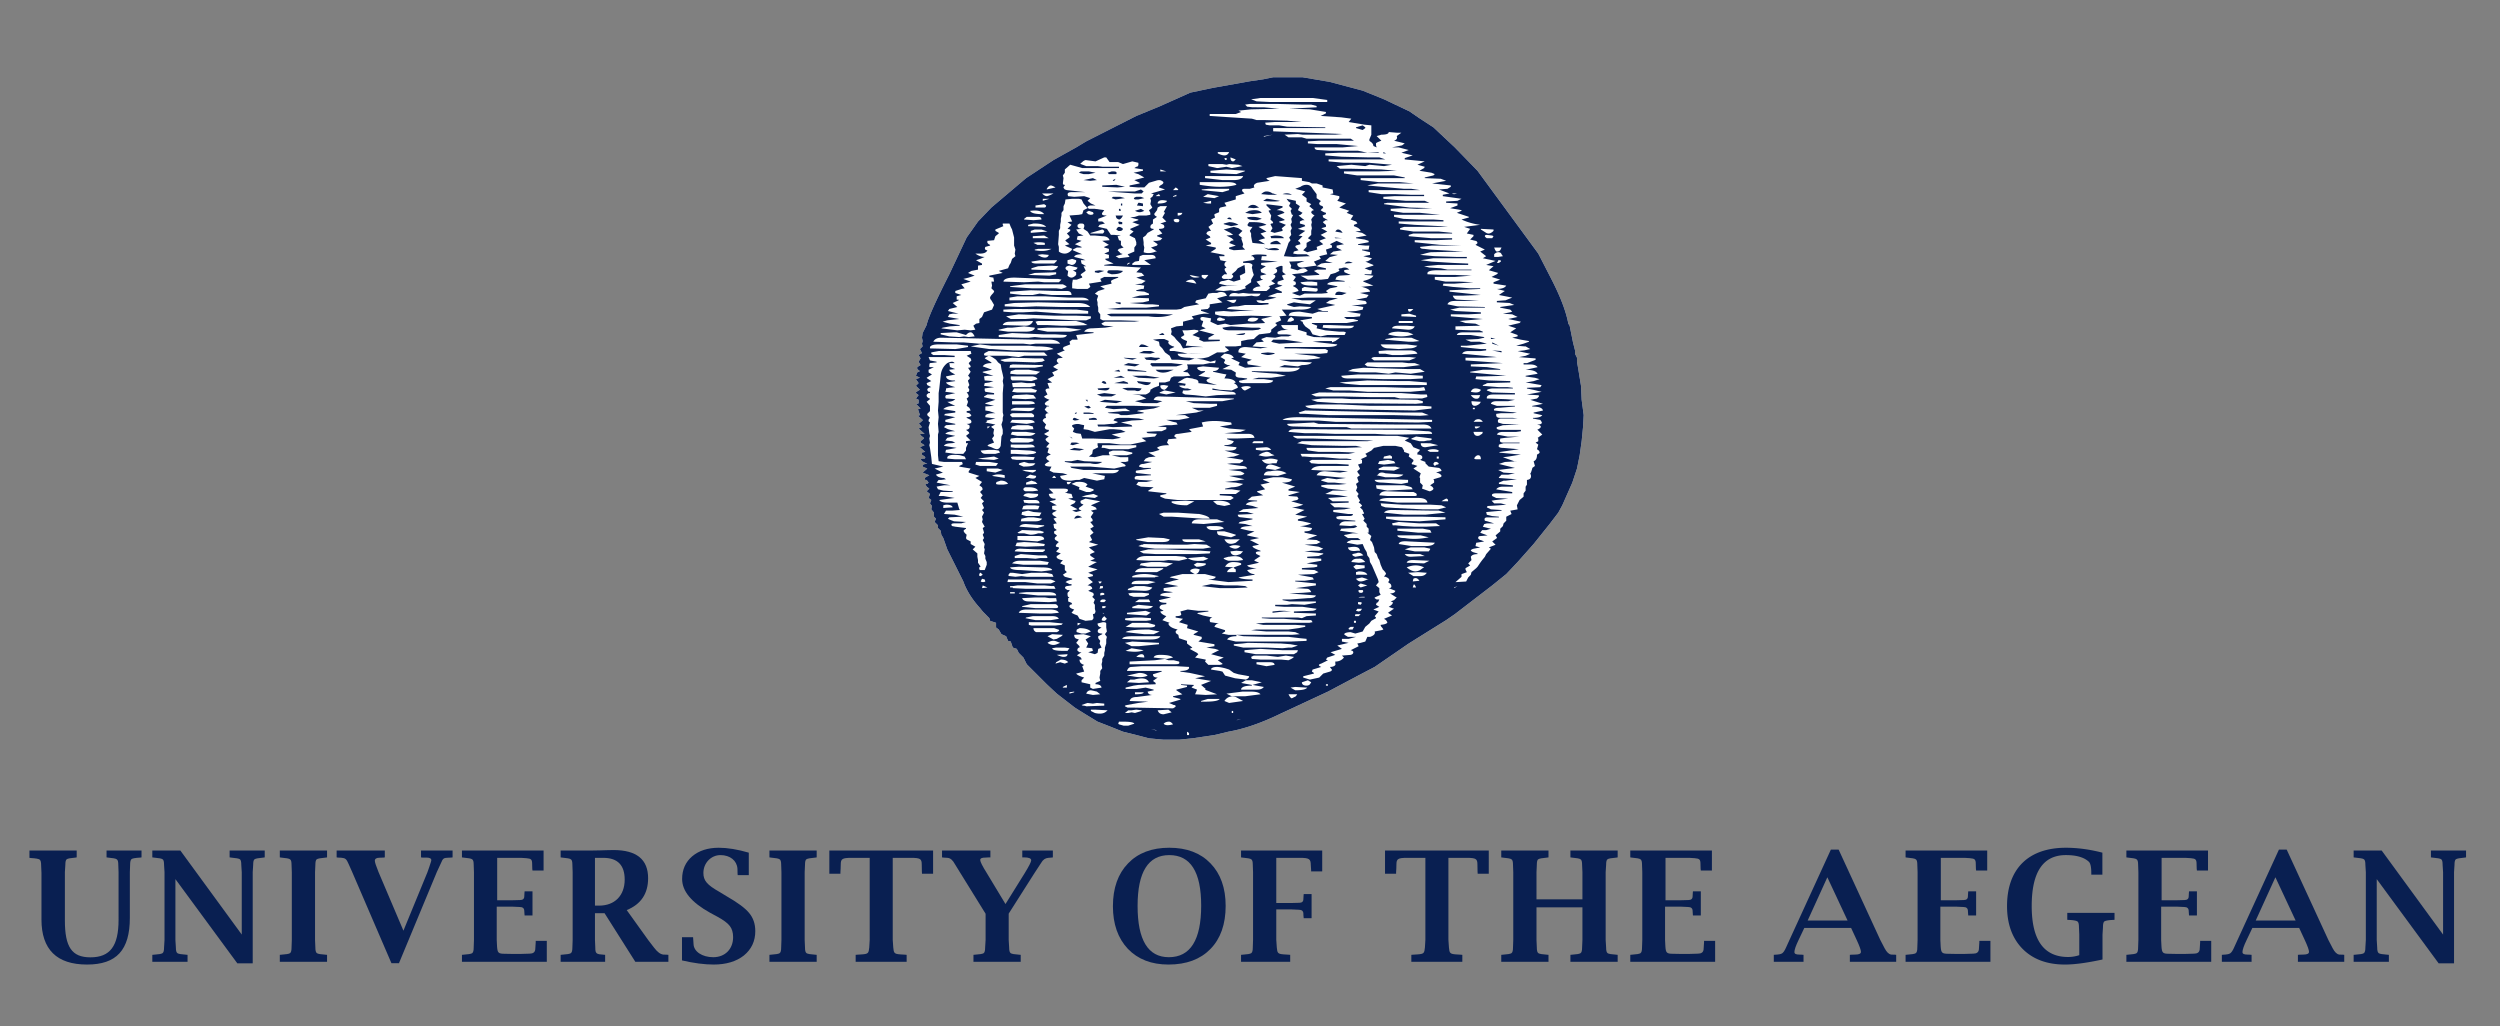 <svg xmlns="http://www.w3.org/2000/svg" xmlns:xlink="http://www.w3.org/1999/xlink" width="793.707" height="325.88" viewBox="0 0 595.28 244.41"><rect x="0" y="0" width="595.28" height="244.41" fill="#808080" stroke="none"/><defs><symbol id="b" overflow="visible"><path d="m.156-86.813.313-.796.328-.157.312-.156-.64-.484v-.469l.797-.484-.47-.797.47-.797-.47-.797.798-.469-.485-.953.641-.64s-.055-.211-.156-.641c0 0 .05-.207.156-.625 0 0-.055-.266-.156-.797 0 0 .05-.367.156-1.11l.953-1.906c.313-1.593 2.113-5.625 5.406-12.093l4.125-8.75 1.125-1.579 1.579-2.234 3.187-3.328 8.266-7 6.515-4.297 5.407-3.016 2.39-1.437 11.922-6.047 5.406-2.219 7.469-3.343 5.25-1.11 8.906-1.594 3.188-.468 2.375-.485h7l6.515 1.11 7.797 2.078 5.078 2.062 6.047 2.86 2.547 1.75 3.172 2.062 5.094 4.781 5.406 5.563 14.469 19.719 3.187 6.203c2.114 4.125 3.438 7.621 3.969 10.484l.313.485.796 3.968.485 1.907v.796l.469.954v.953l.328 1.906.625 3.828.156 3.328.484 3.656-.156 2.86-.328 3.344-.469 3.343-.64 3.172-1.11 3.344-2.39 5.406-.954 1.75-2.062 2.703-3.813 4.766-3.812 4.297-2.703 2.86-3.344 2.702-8.906 6.844-2.063 1.422-8.906 5.563-8.11 5.578-3.343 1.75-7.781 4.125-11.938 5.562c-4.242 2.024-8.164 3.352-11.766 3.984l-3.328.797-2.078.313-3.172.469-3.187.328H59.14l-3.5-.328-2.375-.625-3.813-.954-3.187-1.28-2.86-1.11-2.86-1.75L38-7.797l-4.297-3.328-2.39-2.234-4.766-4.766-.797-1.594-1.11-1.11-.468-.952-.953-.313-.485-1.437-.64-.157-.469-1.109-1.11-.484-.64-1.11-.64-.484v-1.11l-1.422-.484-.172-.625-1.578-1.593-.641-.797c-1.906-2.114-3.235-4.235-3.985-6.36l-3.812-7.625-.953-2.703-.469-.797-.156-.953-.64-.64v-.641L4.608-52l.313-.781-.469-.485v-.953l-.64-.797.156-.797-.469-.624.313-.797-.641-.485.328-.953-.797-.64s.211-.208.64-.626c0 0-.214-.16-.64-.484l-.328-.64h.484l.313-.313-.469-.64h-.328l-.156-.47 1.125-.64-1.594-.64s.367-.317 1.11-.954c0 0-.372-.156-1.11-.469-.105-.425.266-.64 1.11-.64l-1.266-.64-.328-.47.484-.156h.469c.32-.219.164-.484-.469-.797l-.156-.156v-.484l.781-.156-1.266-1.11 1.11-.484-.953-.625v-.328l.796-.641v-.156a6.062 6.062 0 0 1-.953-.797c.102-.102.266-.156.485-.156h.625L.797-74.25l.797-.328-.485-.625-.312-.156.953-.797v-.156l-1.11-.97s.157-.05.47-.156l-.47-1.421h.157l.469-.157-1.11-1.125h.485l.156-.156v-.797l-.328-.156-.313-.156s.211-.266.64-.797c0 0-.214-.16-.64-.484-.207 0 .004-.208.64-.626l.313-.156-.953-.953.64-.64s-.214-.317-.64-.954l.953-.328s-.32-.156-.953-.469Zm0 0" style="stroke:none"/></symbol><symbol id="c" overflow="visible"><path d="M106.047-30.047h-.625c-.324 0-.54.027-.64.078-.106.055-.106.184 0 .39h.796Zm-79.813.953 2.391.469h3.656l1.907-.313c-.22-.425-.75-.64-1.594-.64h-4.61l-1.593.328Zm18.125.469.313.156h.484l.469-.468-.625-.641-.484.484Zm11.766-.469-2.234-.156h-1.578l-1.75.156c-.637 0-.797.157-.485.469l1.438.156h3.5l1.109-.156Zm48.328.625v.485h.484v-.485Zm-77.422.328v.641l.625.156h5.735l1.422-.156.328-.328-3.188-.313Zm16.375.313c0 .531.317.851.953.953l-.797.484c-.312.637.004.953.954.953v.157l-.953.484v.469l.484.64-.172.625.484.97-.797.312-.156.953-.64.312-1.594-.468 1.125-.328-.172-.625-1.422-.157.469-.968-.625-.954 1.266-.78-1.75-.485-2.22.156c0 .531.208.852.626.953l.484.156-.64.797.796.797v.328h-.156c-.324.211-.43.469-.312.782l.468.328h.485l-.953.625c-.118.117-.094.199.062.25.164.054.406.183.719.39l.172.328v.157h-.485c0 .636.368 1.058 1.11 1.265l-.469.313.469 1.281-1.907.469c.22.324.852.64 1.907.953l-.625.64v.485l2.062.469v.796l.64.313s.688-.102 2.063-.313c-.105-.53-.586-.796-1.437-.796v-.313l1.125-.484s-.059-.266-.172-.797c0 0 .055-.317.172-.953v-.625l.469-.64s-.055-.317-.157-.954l.157-.64v-.626l.484-.797v-.64l.156-.64v-.626l.313-.968v-.954l.156-.625s-.156-.21-.469-.64c0 0 .157-.211.469-.64l-.156-.954v-.953c0-.207-.266-.313-.797-.313 0 0-.422.106-1.266.313Zm-4.765-.156v.64l.78-.484s-.26-.05-.78-.156Zm11.437.953 2.234.156h3.172c.633 0 1.082-.05 1.344-.156.27-.102.352-.258.25-.469l-1.75-.484h-3.656Zm54.375 0h-.781l-.484.312c0 .219.05.328.156.328h.797l.156-.328Zm-76.312.312c0 .43.21.746.64.953h4.922c.633-.312.738-.52.313-.625l-.953-.328Zm13.672.797c-.532-.531-1.434-.797-2.704-.797l-.64.328c-.106.313-.106.524 0 .625l1.125.328h.953Zm8.265.156 4.453.485h2.235l1.422-.64-2.547-.47c-3.18 0-5.032.211-5.563.625Zm-18.594.97 1.422.78.797-.156 1.11-.625.328-.328-2.547-.156Zm17.797.624 3.5.156h3.188c1.375 0 2.164-.257 2.375-.78h-6.672c-1.48 0-2.277.21-2.39.624Zm-17.797.953c.739.532 1.477.64 2.22.328l.796-.328s-.266-.101-.797-.312c-.742-.32-1.48-.219-2.219.312Zm18.438 0 1.594.797h1.75l1.593-.156 3.172-.313v-.328s-2.12-.101-6.36-.312l-1.75.312Zm25.922.64 2.219.485h5.406s1.328.055 3.984.157c0 0 .473-.051 1.422-.157h.797l1.437-.484-1.75-.313-2.234-.172s-2.652-.05-7.953-.156c0 0-.422.055-1.266.157l-2.062.171Zm-43.25.642c.101.417.953.625 2.547.625h1.109l.469-.625-1.11-.157h-2.062Zm17.484.625c1.906.324 3.336.273 4.297-.157l-2.86-.468Zm28.313-.157v.485l2.703.468h9.062l.781-.468.172-.485h-3.656l-5.25-.312Zm-45 .953Zm.312.157c.738.324 1.27.484 1.594.484.633 0 .953-.21.953-.64Zm23.063.64 3.172.328 1.437-.328c-.43-.426-1.438-.64-3.031-.64-.95 0-1.477.214-1.578.64Zm-4.141-.156 1.906.156c0-.531-.215-.797-.64-.797-.418 0-.84.215-1.266.641Zm37.531 0-1.906-.313-1.922.313-2.703-.313h-3.016l-.64.313.172.484 2.062.157h4.922l1.75.156c.738-.32 1.164-.586 1.281-.797Zm-29.89.797-.797-.313-2.39.313-6.048.312v.641H62c.426 0 .691-.05.797-.156.113-.102.113-.266 0-.485l-1.266-.312Zm-26.72.469-.155.328 1.109-.328 1.11.328.796-.328c-.312-.414-.898-.625-1.75-.625Zm47.704 0v.484l2.375.469 1.922-.313c0-.426-.375-.64-1.125-.64Zm-30.844 2.078h8.266v.156l-2.078.64c0 .524.375.782 1.125.782l-1.125.797.64.484v.313l-4.125.156-1.125.172-1.906.469v.312h2.703l2.078-.313 1.907.485v.156l-1.438.313c.102.53.473.796 1.11.796l-3.657.485c-.843 0-1.375.21-1.593.625l-.157.328 4.453.156-2.375.313-2.703.484-.484.156v.157l.64.312h1.594l9.219.172c.414-.219.625-.379.625-.484 0-.207-.156-.313-.469-.313l-1.11-.484 2.704-.797v-.156l-1.75-.47v-.171l2.219-.469-1.422-.953v-.156l2.531-.64v-.313l-1.422-.172v-.156l3.016.156v.172l-.469.312v.156l1.266.485-.469 1.11 2.531.155 2.703-.156-2.53-.953-.329-.156.156-.172-1.11-.953 2.391-.953-3.812-.625L69-15.266l-3.656-.796-2.219-.313v-.156c1.164 0 1.852-.211 2.063-.64v-.313l-3.016-.172H53.89l-2.375.172c-.532 0-.903.32-1.11.953Zm20.032-.328 2.062.328.64.156.626.953 2.39.64 2.547.313c.531-.207.797-.472.797-.797l-.797-.156-1.75-.312-1.11-.329-1.109-.796-.968-.313c-.844-.207-1.48-.312-1.907-.312-.742 0-1.214.156-1.421.468Zm-20.032 1.437 1.266.156c1.594.325 2.812.274 3.656-.156-.43-.426-1.117-.64-2.062-.64Zm0 1.594 2.86.156 2.375-.156c-.418-.957-1.578-1.172-3.485-.64h-.968Zm27.188.156 2.547.469v.172c-1.493 0-2.34.261-2.547.781v.172h3.812c.739 0 1.27-.211 1.594-.64l-2.703-.485 2.219-.625-2.375-.485h-1.438Zm16.687-.156-.797-.485-1.421.485v.156c.101.43.472.64 1.109.64.207 0 .422-.054.64-.171l.157-.156Zm3.5.469v.328h.485v-.328Zm-62.64.796h.953v-.64l-.953.484Zm55.328-.156-1.11.156 1.11.641c1.594 0 2.547-.21 2.86-.64Zm-53.75 1.266v.328l1.125-.328v-.156Zm3.984.328 1.594.313 1.75-.157-.797-.64c-.855-.207-1.336-.313-1.438-.313-.53 0-.902.266-1.109.797Zm33.39 0 1.266.625h3.188l3.656-.469c-.324-.426-1.07-.64-2.234-.64h-2.063Zm-21.78-.328v.484c1.374 0 2.062-.16 2.062-.484Zm36.562.484c.32.637.586.953.797.953l.953-.484.313-.469Zm-44.203.64-2.375.47Zm28.937.954 1.125.469 3.329-.469-1.75-.953c-1.168-.32-2.07-.004-2.704.953Zm-5.562 0v.156h1.11c1.913 0 3.03-.21 3.343-.64h-2.86ZM45-8.265v-.485l-1.75-.156-.953.156-1.281-.156-1.422.484s.101.055.312.156c.32 0 .586.055.797.157Zm.797 1.109-3.031-.157h-.953V-7l.953.484c1.27.313 2.222.153 2.859-.484Zm4.922 0-.797.64h.797l.797-.156.797.156L53.89-7v-.156l-1.266-.157-1.11.157Zm7 0c.207.636.68.953 1.422.953l1.906-.469-.781-.64ZM75.359-7v.484h.329V-7ZM50.72-5.89Zm25.75 1.124 1.125-.328-.797.172Zm-24.313.797c-.117-.32-1.015-.484-2.703-.484H48.5l-.172.484.172.156 1.11.313h1.109Zm6.985 0c.32.418 1.066.469 2.234.156-.324-.425-.64-.64-.953-.64-.531 0-.961.164-1.281.484ZM57.563-2.39l-1.438-.312 1.11.312Zm7.14.329v.796h.484v-.484Zm20.36-28.625v.312l2.703-.313h1.75l-1.594-.156h-1.266Zm4.921 0Zm-38.312-.797 3.187.156c.844 0 1.422-.207 1.735-.625l-3.485-.328-1.437.484Zm-7.156 0H45l.469-.313-.313-.156h-.64Zm60.422.64.64.157.469-.157.328-.484h-1.125Zm-80.297.469 4.937.172h2.86l1.75-.172c-.22-.52-.965-.781-2.235-.781h-5.406c-1.063 0-1.7.261-1.906.781Zm20.03.172H45l-.328-.172Zm5.735-.172v.328l4.61.313a4.09 4.09 0 0 0 .625-.391c.218-.164.379-.25.484-.25l-1.266-.469Zm16.532-2.063Zm51.515-3.968h.797c-.324-.75-.54-.91-.64-.485Zm-102.39-.485-.172.641 1.28-.156Zm7.156.157v.484l3.015.156h7.157l-.328-.64h-.626l-1.593-.157h-6.516Zm105.094.484.796-.484-.797.328Zm-105.735-.484v.328h.64v-.328Zm22.094 0h-.625l-.172.64.797-.156Zm5.89.953 3.97.172c.956 0 1.593-.266 1.906-.797l-1.907-.328h-2.218l-1.594.64Zm55.016 0c-.105.324 0 .539.313.64h.484c.313-.207.363-.422.156-.64Zm-80.937.797 4.609.484h4.297c0-.531-.688-.797-2.063-.797h-4.937l-1.75.156Zm-2.063-.313v.313h1.11v-.313Zm33.063.313-1.75-.157h-2.22l-.952.157.312.484.953.313h2.547l1.11-.47Zm-11.594.484.953-.156v-.328c-.324-.207-.64-.207-.953 0Zm62.953.469v-.157c-.95 0-1.422.055-1.422.157Zm-81.563.172c.208.523.739.78 1.594.78l4.766.173 1.906-.172-.156-.781h-1.594l-1.11-.172h-2.218Zm19.079.312c-.313.106-.47.262-.47.469 0 .117.157.172.47.172H45l.156-.172c.313-.207.258-.363-.156-.469Zm7.797.64h3.656l-.328-.64h-2.375Zm53.109 0v.47l.625.156.328-.469-.328-.156Zm-79.984 1.11 3.187.313h4.766c.414 0 .625-.102.625-.313 0-.101-.106-.265-.313-.484l-.312-.157H27.5l-2.063.485Zm42.765-4.937 2.234-.47 3.329.313h3.03l1.75.157.626.328-3.328.156H72.5Zm43.89-16.532v.485l1.11.156 2.063.313 4.78.156 6.204-.469v-.484l-5.578-.157Zm-81.89.485-2.062-.328h-1.266l-1.594.328-.156.625h3.5c.738 0 1.266-.207 1.578-.625Zm35.625 1.11 2.86.155L73.609-52l-1.75-.625h-4.28c-1.063 0-1.65.32-1.75.953Zm47.688 0 .171.468h.626l1.906.172 2.703.156h2.547l3.5-.156-.953-.64h-3.97L115.11-52Zm-88.72.796 4.298.313 1.593-.47v-.171l-4.296-.313c-.844 0-1.375.215-1.594.641Zm44.532 0c.207.531.734.797 1.578.797h1.125l1.422-.328c-.105-.414-.844-.625-2.219-.625H70.11Zm45.469.469v.484l4.922.469h3.187l-.312-.625-1.75-.328Zm-89.36.328-1.109.625.313.156h1.28c.845.219 1.368.328 1.579.328.531 0 1.113-.11 1.75-.328h.953c.531-.207.531-.363 0-.469l-.469-.156Zm46.422.312c0 .637.266.953.797.953l2.547.47 1.11-.47v-.156l-1.579-.484-1.125-.313Zm42.938.953c0 .43.582.641 1.75.641 1.695.313 3.601.258 5.719-.172l-1.907-.468Zm-90.469.157v.953l4.766.328 1.593-.484c0-.532-.48-.797-1.437-.797Zm28.297.797v.156l2.703.484h3.5c1.063 0 1.645-.21 1.75-.64l-1.437-.313-3.657-.172Zm20.984 0c.532 1.062 1.43 1.328 2.704.797l.953-.797Zm-10.015 0c0 .43.426.64 1.281.64h2.703l1.578-.156-1.578-.484Zm51.515 1.109 3.032.484h3.328c1.27 0 2.015-.265 2.234-.797l-6.36-.312c-1.386-.113-2.132.094-2.234.625Zm-91.265.484 2.39.157 4.453-.157.157-.484-2.063-.313-2.86-.156-1.75.157Zm29.265 0 1.266.313 2.703.312h11.453l1.906-.312-1.109-.64-2.875-.157-1.75.156h-3.016l-7.312-.156-.156.156h-.328Zm21.625.157c.633.312 1.11.468 1.422.468.426 0 .797-.156 1.11-.468l.171-.157c-1.167-.32-2.07-.27-2.703.157Zm28.297.156c.102.742.844 1.008 2.219.797h.64c-.105-.844-.953-1.11-2.546-.797Zm13.516.484 2.375.469h3.344l.328-.469v-.172l-1.438-.312h-3.187ZM23.687-45l2.704.156h3.968l.485-.312v-.313h-1.75l-3.969-.172c-.855 0-1.336.215-1.438.641Zm29.735 0 .953.484h.156l2.703.157h9.703l3.172-.157.172-.484-2.234-.156-8.75-.313h-3.813Zm21.625 0c.101.637.523.953 1.266.953.101 0 .476-.101 1.124-.312l.626-.641-1.594-.156Zm31.64.953c-.53-.633-1.117-.789-1.75-.469h-.156l-.64.157c-.211.21.004.422.64.64Zm9.86-.312c.312.43.785.64 1.422.64l3.344-.172-1.11-.468Zm-92.86.953h2.86l2.078.156 1.11-.156h1.421c.426 0 .426-.211 0-.64H29.25l-4.125-.313-1.438.468Zm28.938.468 3.016.172h3.5l1.125-.172 2.53.172 2.079-.484-.797-.469-1.906-.172h-7.156c-1.274 0-2.07.32-2.391.953Zm25.438 0c-.418-.843-1.528-1.101-3.329-.78h-.171l-1.11.312v.156c.32.21.692.371 1.11.484h2.234Zm-13.188-.468c.738.531 1.797.746 3.172.64h.484l1.266-.484-1.11-.469Zm38.953.953c.207 0 .524.027.953.078.426.055.692.078.797.078.207 0 .492-.023.86-.078.374-.05.613-.078.718-.078-.523-.633-1.047-.899-1.578-.797h-.328c-.742 0-1.215.266-1.422.797Zm13.188.156 4.14.156 1.266-.625-3.813-.172c-.949 0-1.48.215-1.593.641Zm-93.97.156 2.704.328h5.734l.313-.64-2.063-.313h-4.937c-.742 0-1.324.211-1.75.625Zm38.329 0-3.031-.312h-2.219l-1.11.156-1.28.156-.313.485h.469l1.437.312h4.453Zm12.39.797 2.079.157c-.961.218-1.492.593-1.594 1.124h2.063v-.64l-.47-.313v-.172l1.75-.624v-.329c-.429-.207-1.07-.312-1.921-.312-.844 0-1.48.371-1.906 1.11Zm-4.609-.468v-.329l-2.062-.156-.797.484.64.47c.958 0 1.696-.157 2.22-.47Zm37.844.796v-.64l-2.063-.157-.64.47.64.64Zm10.016-.172c.75.637 1.441.954 2.078.954.312 0 .68-.102 1.11-.313l.64-.469.312-.172a4.618 4.618 0 0 0-2.062-.468c-.637 0-1.328.156-2.078.468Zm-94.438 0c.102.43.953.641 2.547.641l4.922.313 2.547-.313c-.106-.426-.953-.64-2.547-.64l-5.406-.157Zm29.735 1.126h5.25l1.265-.641.313-.313h-4.766c-1.063 0-1.75.32-2.063.953Zm13.187-.485v.313c.633.43 1.008.64 1.125.64.52 0 .89-.367 1.11-1.11-.856-.32-1.602-.269-2.235.157Zm42.14 1.11c-.21-.532-.898-.797-2.062-.797l-.64.172v.624Zm9.704-.47 1.265.798h1.594c.738 0 1.27-.266 1.594-.797l-2.078-.157Zm-101.922 0c-.324.532-.274.798.156.798l.485-.328-.485-.47Zm7.156 0c-.531.532-.531.798 0 .798l1.266.156 1.437-.156 1.266.156h6.36l-.313-.64-1.438-.313h-3.5l-2.218.312-2.22-.312Zm29.094.798v.312h5.406l.156-.156h.328l.47-.156-1.594-.328c-1.805-.313-3.391-.204-4.766.328Zm53.266.625c.32.43.69.64 1.109.64.426 0 .957-.156 1.594-.468h.312l-1.578-.485Zm13.515.64 1.594-.156c-.43-.633-.906-.797-1.438-.484Zm-101.766 0-.156-.468-.64-.172-.313.64.313.157h.484Zm5.25.157h4.297l2.86.328h3.187l1.11-.485-.328-.156-.782-.313H22.094Zm29.579.484h3.812l1.906-.484L55.641-38h-2.532c-.96 0-1.492.215-1.593.64Zm-7.157-.484v-.157h-.797l.313.485h.172Zm61.688 1.28 1.594-.484-1.594-.468-.625.468ZM37.844-52.78c.312-.75.836-.91 1.578-.485l.328.157ZM18.28-62.97l3.016.485v-.641c-1.274-.313-2.277-.258-3.016.156Zm10.5 0-.797-.156-.64-.156-.953.64v.157h.64c1.164.312 1.75.152 1.75-.485Zm3.813.485h.953c-.211-.32-.371-.485-.484-.485-.106 0-.262.164-.47.485Zm50.25.312v.156l1.578.641-2.219.484 1.11 1.11-1.907.468v.172l1.438.782-2.703.328-.97.797 2.235.156v.156c-1.492 0-2.39.266-2.703.797l1.594.313 1.422.484-3.656.312-1.11.641h2.063l1.593.469-3.812.172c0 .418.266.625.797.625l2.703.328v.156L77.266-52l-.313.328 1.594.156 1.75.485c-1.805 0-2.758.21-2.86.625l2.063.484 1.266.156-1.75.797v.157l2.859.64-2.219.469 2.219 1.11-1.578.327c0 .313.633.684 1.906 1.11V-45c-.742 0-1.11.11-1.11.328 0 .106.052.211.157.313l.953.468-1.437.953v.172l1.109.47-2.86.64c.32.43 1.067.64 2.235.64l-2.234.47c.425.636 1.007.952 1.75.952v.157l-3.813.64c.531.324 1.645.484 3.344.484V-38l-5.734.313-4.922-.626c1.164 0 1.8-.21 1.906-.64L69-39.593h-5.406l-2.703.64-.313.156 2.219.484-1.422.313-2.078.64 3.344.626-2.375.328-1.125.156v.64l2.234.313-.953.156c-1.168 0-1.86.164-2.078.485v.156l2.547.469-2.86.64c0 .43.582.641 1.75.641v.313l-1.11.156c-.53.324-.64.64-.327.953l.797.484-.797.157c.113.43.593.796 1.437 1.109l-.953.953 1.75.64-.312.157c.101.637.843 1.117 2.218 1.437-.324.211-.484.368-.484.47 0 .218.055.382.172.483l.469.313.156.797 1.906.64v.625l1.281.97-.64.312 1.75.953.312.312-.781.797 2.531.485v.156l-.156.312.797.797H72.5l.64-.156v-.156l-1.109-.797 1.422-.64-3.016-.798 1.907-.953-.953-.312-2.063-.313 1.906-.328v-.469l-3.828-.64.797-.64v-.47l-1.906-.484v-.156l1.11-.64-2.704-.798.172-.781-2.078-.64.953-.797L62-29.25v-.328c.531 0 .898-.05 1.11-.156.218-.102.273-.258.171-.47l-.156-.483 1.75-.47 2.531.313h2.39v.157l-2.39.312-.312.172 1.437.469 2.219.484c-.43.105-.64.313-.64.625 0 .219.054.383.171.484l2.063.313c-.531 0-.903.265-1.11.797l2.532.797v.312l-.782.485 1.579.312h1.906v.328c-1.156 0-1.899.262-2.219.781l2.063.485h13.203l3.656-.157v-.484l-1.594-.156-2.703-.313h-5.563l-5.25-.156-1.593-.328h13.203l1.906-.156-1.11-.485-1.593-.156h-5.25l-3.656-.312 1.281-.157h7.625l2.39-.328 1.594-.312v-.313l-2.39-.156h-7.625l-1.75-.328 2.375-.156h10.344l.796-.157-.328-.484h-2.219l-4.296-.313H84.75l-2.234-.156v-.156h8.593l.954.156 1.109-.484 2.219-.156v-.47l-5.235-.171v-.313l4.125-.156c.633 0 1.063-.16 1.281-.484l-3.343-.469h-4.297l-2.219-.156v-.328h2.86l1.109-.157 3.016.157 2.703-.469v-.328h-6.36l-1.578-.313v-.156h1.906l4.125-.312c1.164 0 1.801-.211 1.907-.641l-2.063-.156-4.297-.328 3.344-.157 1.906-.156c-.21-.531-.578-.797-1.11-.797l-2.546-.156 4.766-.64v-.47l-4.922-.484V-38h2.219l2.234-.313-.313-.484-3.5-.64 3.813-.157 1.11-.468-.954-.485-3.016-.156v-.313l2.86-.172.797-.156v-.468l-2.547-.329 3.5-.625v-.484l-3.344-.156v-.313l2.703-.172 1.11-.468v-.157L92.687-45l1.75-.156h1.75l.954-.485-1.11-.468-3.344-.485 2.876-.156.953-.469-.954-.484-2.39-.156 2.547-.953-3.031-.641v-.313c1.062 0 1.644-.21 1.75-.64v-.157l-2.86-.468c.957 0 1.86-.211 2.703-.64l-2.062-.485-1.11-.157v-.312l2.22-.64-2.86-.47 1.906-.968.313-.156-3.016-.625c.738 0 1.64-.211 2.703-.641l-2.86-.797 1.422-.312.329-.328-.329-.47-2.062-.156v-.171l2.703-.782-2.703-.328v-.312l1.594-.64-3.188-.954c1.594 0 2.39-.266 2.39-.797l-2.218-.469H85.22Zm26.547.156c.101.43.738.641 1.906.641l4.453.313 1.594-.313v-.64l-3.656-.157Zm-87.297.953c-.313-.519-.899-.78-1.75-.78l-.953.312c-.106.105-.157.261-.157.468.102.118.473.172 1.11.172h.64Zm4.297.172 2.703-.172-.469-.468-.969-.313-1.265.469Zm10.812-.172 1.906.797-.156.485 1.75.64h.953l.797-.328v-.312l-1.906-.64.469-.47c-.418-.53-1.266-.742-2.547-.64h-.157Zm-1.11-.468c0 .531.208.687.626.468l.484-.468Zm73.61.797.156.797 2.547.468 6.047-.312-.312-.485-.485-.156-1.265-.312ZM29.25-59.47c-.313-.531-1.055-.797-2.219-.797h-.797c-.324.106-.484.266-.484.485 0 .21.16.367.484.468h1.75Zm2.547-.468 1.11 1.109-1.11.156c.101.637.473 1.008 1.11 1.11h.484v.328l-1.438.312 1.75.953-1.11.157v.796l1.11.313-.64.328c-.743.313-.528.734.64 1.266l-.797.328.797 1.11-.797.155.157.953.64.485-.64.312v.47l.64.483v.157c-.531.324-.637.64-.312.953l.797.484c-.637.532-.852.903-.641 1.11l.64.156v.312l-.64.641.156.156.953.328-.953.625c-.105.22-.055.407.156.563.22.156.536.289.953.39h.329l-.641.797 1.11.485v1.11l.484.483-.953.626.468.484 1.75.469v.172L36.25-38l-.484.313c.218.105.535.265.953.484h.484v.312l-1.11.157c-.429.117-.538.328-.327.64l.484.313h.469v.172l-.313.312c-.105.106-.156.211-.156.313 0 .43.05.695.156.797l.313.156-.313.172v.78l.797.329.156.313-.468.156c-.43.43-.11.804.953 1.125l-.64.781.64.328.797.313.468.797 1.438.468 1.578-.156.328-.469-.156-.953.469-.156.156-.485-.156-.64v-.953l-.313-.469.313-.797-.641-.64c.426-.313.484-.63.172-.954l-1.125-.468.953-.485c0-.426-.32-.691-.953-.797h-.156l1.28-.797-1.28-1.109 1.28-.312v-.328l-1.124-.47 2.234-.796-2.234-.64 1.75-.954.328-.156-1.594-.313 1.11-.484-.953-.64-.157-.157v-.312l1.11-.485-1.422-1.11 2.218-.64-2.218-.625.781-.484-.469-.953v-.157l.797-.64-.797-.953.797-.469v-.156L41.656-52l.469-.156c.219-.207.113-.524-.313-.953v-.157l.641-.953-.64-.484 1.437-.313-.328-.468-1.11-.485 2.235-.953-1.75-.312-1.75-.328-1.125.484c-.106.105-.106.32 0 .64l.64.313-1.109.797v.312l.64.313-1.28.328-.954-.328 1.282-.313-1.75-.953.953-.468c.414-.426.414-.641 0-.641l-1.438-.484 1.11-.157-.313-.953-.953-.156-.64-.313h.484l.156-.172c.313-.414-.008-.624-.953-.624ZM110.5-58.36l1.906.172h6.516c.531 0 .64-.211.328-.641l-.64-.313h-1.266l-5.25-.172c-.856 0-1.387.32-1.594.954Zm-84.75.172.64.156.954.312c1.062 0 1.695-.21 1.906-.64v-.313l-2.219-.156c-.742 0-1.168.215-1.281.64Zm13.844.156 3.172.312.797-.468-1.11-.485-1.75.313Zm70.906.953 4.297.469h7.156c-.105-.739-.851-1.11-2.234-1.11h-6.672c-1.594 0-2.445.215-2.547.64Zm-84.75-.156.172.625 1.11.172h2.546c0-.532-.375-.797-1.125-.797Zm99.547.312h1.578c0-.426-.156-.64-.469-.64l-.64.328Zm-64.25 0v.313c.75.43 1.969.64 3.656.64l1.75-.953-2.062-.156Zm10.812-.156-.953.156.953.797 1.75.313 1.438-.313c-.324-.633-1.387-.953-3.188-.953Zm38.954.64.171.626.954.328 2.374.156 6.36.312h3.828l1.906-.468-1.11-.485-2.702-.156h-6.688ZM6.671-55.328l2.234-.156c-.105-.426-.636-.641-1.594-.641l-.64.156Zm18.765.312h3.813l.328-.797-1.125-.156h-1.906l-.797.157Zm86.172.797 4.782.485h5.078l4.781-.485-1.594-.484h-1.594l-9.546-.156c-.95 0-1.586.214-1.907.64Zm-81.562 0-1.906-.156-1.266-.328-1.438.328-.156.64 1.11.313h3.187Zm29.094 0-1.11.313 1.11.64h1.906l7.484.485h1.578c-.105-.426-.949-.801-2.53-1.125h-.173l-4.922-.313ZM37.203-63.28Zm86.5-3.016c-.219.211-.328.367-.328.469 0 .105.11.266.328.484l.469-.328h.328l.156-.312-.484-.313Zm-103.984.313-2.078-.313h-3.172l-.156.625 1.109.328h3.812Zm8.906 0h-1.594l-1.11-.313-1.124.313-.156.312 1.109.484c1.695 0 2.598-.21 2.703-.64Zm54.844 1.265 2.234.328 1.422-.484-.797-.313c-.844-.32-1.43-.484-1.75-.484-.523 0-.89.266-1.11.797Zm26.875.328 3.656.157 1.438-.641-1.126-.313h-2.859l-1.11.47Zm-93.328-.328v.64l2.062.313 1.75-.625-1.11-.328Zm8.422.328.796.313 1.75.312.641-.312.156-.313ZM83-63.125l3.328.156 2.078-.625c-.96-.633-2.234-.797-3.828-.484h-.156c-.844 0-1.32.32-1.422.953Zm26.86 0 2.078.484H114c1.063 0 1.8-.21 2.219-.64l-4.281-.313c-.856-.32-1.438-.218-1.75.313Zm-74.25-3.344h1.593l1.438-.312 1.578.312 4.297.172c-.743.524-1.696.625-2.86.313h-4.14l-1.907-.313Zm75.843-.625h2.063v-.484l-.47-.313-1.437.313Zm-96.516 0 1.126.156 2.703.157 1.109-.313-1.11-.484Zm119.735.156c0-.632-.215-.953-.64-.953-.212 0-.423.106-.641.313-.418.43-.36.64.172.64Zm-106.219-.484-2.219-.156H23.22l-.485.156.313.484 1.125.157h3.969Zm95.719-.156v.484h.484v-.484Zm-41.656.797c.53.844 1.379 1.11 2.546.797h.954l.312-.797c-.637-.207-1.219-.313-1.75-.313-.312 0-.89.106-1.734.313Zm27.671.953 1.422.156 2.704-.312-.313-.485-1.438-.312-2.062.312Zm-74.093-2.063Zm-28.469.797 1.75.156h2.703l-.312-.64-1.11-.313c-1.804-.218-2.812-.062-3.031.47Zm31.969-.953Zm82.36-.953.64.313h1.906l.156-.313c-.324-.219-.75-.328-1.281-.328-.637 0-1.11.11-1.422.328ZM15.577-69c.207.523.578.781 1.11.781h2.39l1.11-.312-.313-.469-1.11-.172h-1.28Zm7.156-.172v.953h.953l2.86.172 1.594-.172c1.062-.312.797-.57-.797-.781l-3.172-.172ZM81.72-67.89c.851.211 1.437.313 1.75.313.531 0 1.222-.102 2.078-.313l-.797-.328c-.531-.52-1.117-.625-1.75-.312h-.156l-.64.312Zm-45-1.28 1.125-.47 2.375.313-1.11.328Zm83.64-1.579c0 .637.368.953 1.11.953l3.031-.484-1.906-.469Zm-91.906.953c-.105-.426-.476-.64-1.11-.64h-4.609v.64l1.11.156h2.39Zm24.172-.484h-8.11l-.156.64H45l1.266.313h4.453l1.906-.469Zm28.469.64v.47l1.422.171 2.234-.172a1.55 1.55 0 0 0-1.281-.625ZM39.109-70.75l-1.593.469-.625-.156.312-.47h1.11Zm79.032-.953 1.906.469h1.11l.796-.157c.844 0 1.16-.16.953-.484l-1.11-.156-2.546-.313-1.11.469Zm-95.407-.172v.172c-.105.105-.156.21-.156.312 0 .106.156.266.469.485h3.828l1.266-.328v-.47l-.485-.171-3.484-.156Zm57.563 1.125h2.547v-.484h-2.235l-.312.328Zm-42.938-1.125-.64-.469.64.313Zm-20.187-2.86v.485l.64-.484Zm5.562.641 2.703.156 2.704-.156-.157-.64-1.109-.313h-2.547l-1.281.313Zm110.5-.64c0 .324.11.484.328.484.102 0 .368-.11.797-.328l.157-.156Zm-44.359 1.28 3.813.313h2.874l4.282.157h9.547l2.703.156h4.297l6.671-.156c0-.414-.421-.625-1.265-.625l-4.938-.329-26.234-.156c-1.063 0-1.648.215-1.75.64Zm44.047 0c.101.638.422.954.953.954.32 0 .586-.11.797-.328l.312-.156.157-.47Zm-104.297.313-2.234-.312h-3.344l-.313.625 1.594.328h2.703c.633 0 1.164-.21 1.594-.64Zm61.36.641c0 .21.316.418.953.625h3.5l14.64.484-1.437.157H92.062l-1.124.484 3.5.469 7.156.156h3.344l1.437.328-4.14.156h-9.063c0 .43.21.641.64.641l2.22.313h4.937l3.812.156-1.594.312H91.734l.329.64h.624l1.922.157h2.532l3.828.328h1.75l1.11.156v.157h-9.391l-.626.312.47.485 1.75.156h4.452l2.704.156v.328h-6.204c-1.48 0-2.382.32-2.703.953l3.031.157h3.657l2.062.156-1.906.312-3.5-.312c-1.063 0-1.75.32-2.063.953l5.079.484 1.906.157-2.219.312-2.234-.312-1.422.468v.172l1.594.469h1.578l2.875.313-1.75.171h-2.875l-1.422.157v.312l1.594.484 1.578.157 3.187.312h-3.656l-1.75.797 3.344.313 2.062.328-4.765.312 1.109.797h3.813v.313l-4.454.172 1.11.953h1.125l2.703.156-1.438.312-2.703.157v.484l3.5.469h1.11c.101.117.078.226-.079.328-.156.105-.398.156-.718.156h-2.219l-.797.156c-.105.211-.078.371.078.485.156.105.395.156.719.156l3.656.313v.156h-2.234c-.844 0-1.371.32-1.578.953l2.703.172 1.11-.172.468.328-.797.313-3.016.156-.312.484 4.453.625h-1.437l-1.594.328c-.211 0-.367.055-.469.157l.953.64h2.39l.626.469h-2.219l-.797.328-.312.313 2.531.468 1.281-.156.469 1.11.484.796.157.797.484.64.156.954.469.797 1.438 3.343.156.626-.64.796.796.641v.953l.313.64-1.422.626v.172l.468.312h.641l-.313.64-.328.157-.156.469.797.484-1.422.64 1.266.47-.953 1.109.312.328v.156l-1.11.625-.468.64-.969.798-.625 1.11-1.75.483-1.11-.328c-.323 0-.62.032-.89.094-.261.055-.445.133-.547.235-.105.105-.105.21 0 .312l.797.484h1.906l-1.75.47h-1.593v.64l1.594.312-2.704.64 1.11.798-2.703.797 1.125.625-1.922.64-.313.485.485.156-1.594.797c-.742.21-.742.476 0 .797l-2.063.625-.171.484.484.313v.156l-2.547.64v.313l1.594.484 2.219-.484.953-.953 1.593-.469c.32-.102.485-.266.485-.484-.117-.102-.278-.313-.485-.625.426 0 .77-.078 1.032-.235.27-.164.351-.351.25-.562v-.485c.843 0 1.53-.316 2.062-.953l-.484-.468 2.078-.172c.414-.102.625-.313.625-.625 0-.22-.211-.38-.625-.485l1.906-.953-.328-.64.797-.157 1.11-.312.484-1.11h.64c.946-.32 1.317-.75 1.11-1.28l1.593-.313.47-.157a2.436 2.436 0 0 0-.47-.64l-.171-.313v-.156c1.062-.113 1.593-.328 1.593-.64l-.312-.485-.485-.313 1.907-.796-.954-.641 1.126-.781.312-.172-1.266-.469c.739-.426 1.055-.797.954-1.11l-.485-.171.797-.313.64-.64-.328-.157-1.265-.796c.738 0 1.16-.207 1.266-.625l-1.579-.641c.633 0 .79-.316.47-.953l-.641-.484.171-.157c.313-.426.047-.797-.796-1.11h-.329l.329-.483.156-.157c0-.207-.215-.523-.64-.953l-.157-.156-.484-1.11-.313-1.124-.313-.47-.328-.952-.468-.485-.157-1.11-.484-1.265-.469-.484.313-.953-.953-.797h.312v-.953l-.469-.469v-.64l-.796-.797.312-.47-.625-1.124c.52 0 .625-.157.313-.469l-.157-.484-.64-.625.484-.328c0-.102-.059-.208-.172-.313-.105-.102-.21-.207-.312-.313l-.313-.171.313-.47-.641-1.108.328-.485-.64-.797.312-.797-.313-.797.641-.468-.328-.953v-.157c.113-.113.328-.273.64-.484a4.594 4.594 0 0 1-.406-.469c-.156-.218-.234-.379-.234-.484l.172-.156c.312-.207.469-.368.469-.485l-.47-.953.954-.312v-.797l-.328-.156 1.437-.641v-.313l-.328-.328 1.438-.781.64-.64 2.22-.485h2.859l1.593.328.485.797v.313l1.265.468-.156.64 1.11.798v.312c-.532.531-.532.797 0 .797l.953.328-.954.625 1.75 1.125-.312.953.156.157v1.109l.64.64-.171.797 1.75.626h.172c.52-.208.781-.415.781-.626 0-.113-.105-.273-.313-.484l-.468-.312.953-.641v-.469l-.172-.328 1.594-.469c.531-.218.426-.535-.313-.953l-.64-.172.953-.312c.219 0 .328-.05.328-.156a.998.998 0 0 0-.64-.641l-2.391-.313-.797-.796v-.313l-1.266-.484.469-.313c.113-.32.062-.562-.156-.719-.211-.156-.528-.234-.954-.234v-.484c.102 0 .317-.211.641-.64l-1.594-.626-.64-.953-1.422-.64 1.11-.641-2.86-.469Zm-52.626-2.547c.739-.32 1.426-.375 2.063-.156l.797.156-.157.953 1.11.156 1.594.485 3.5-.64h.953l1.75.156 1.11.484-3.329.625 2.219.797-1.907.328-4.937-.172H39.75l-.328-1.11-1.11-.156-.796-.312.328-.797-.485-.484Zm95.563-.797h2.219c-.418-.633-1-.789-1.75-.469Zm-110.344.156 3.969.329 1.906-.329c-.105-.414-.633-.624-1.578-.624h-3.828Zm45.625 0 .328.954-3.344.64.641.64-3.187.47c-.637 0-.953.214-.953.64l.484.313v.156l-1.906.172-.328.797.484.625c-1.492 0-2.445.215-2.86.64l.626.47-1.594.484-1.11.156 1.75.953-1.593.156-.782.328-.484.625 2.063.172-2.063.469c-.637 0-1.008.215-1.11.64l1.11.313h1.75v.156l-2.39.328-1.11.157c-.313.43-.102.64.64.64l2.86.313v.156l-3.016.156c-.75 0-1.015.266-.797.797l1.11.156 3.172.172-1.578.313h-1.907l-.484.64 1.11.47 3.03.155-1.28.797v.157l4.296.484v.156l-1.437.313v.328l1.125.468 3.015.329h12.563l.797-.485-.64-.468-2.704-.172v-.313h3.813l1.124-.797-2.078-.312h-1.593v-.157l1.593-.328c1.063 0 1.961-.265 2.704-.797l-1.75-.312-2.547-.156 2.703-.313 1.922-.328-3.657-.797 2.86-.156.469-.156.328-.313-.954-.484-2.874-.313 4.453-.328c-.106-.414-.579-.625-1.422-.625l-2.235-.328-1.109-.156 1.11-.156h1.906l.796-.485v-.312l-3.968-.64 1.75-.157 1.422-.469L73.609-69h1.125c1.051 0 1.63-.21 1.735-.64v-.157l-2.86-.328v-.156c1.27 0 2.016-.317 2.235-.953l-1.594-.47v-.171h2.219l4.297-.156c-.106-.633-.637-.953-1.594-.953h-2.86l-2.703-.157 3.829-.312 1.265-.484-3.969-.313-2.234-.484 2.063-.313.796-.156-.156-.484-1.437-.157c-2.012-.312-3.868-.258-5.563.156Zm20.36.329c0 .418.632.625 1.906.625l6.203.156h6.047l1.11.328h19.077c-.21-.633-.898-.953-2.062-.953h-6.047L96.03-75.36l-1.11-.329ZM38-76.797l1.11.484-1.11.157-.484-.156c0-.32.16-.485.484-.485Zm3.344.156c.207 0 .414-.023.625-.078.218-.05.379-.078.484-.078.531 0 .797.164.797.484h-1.906Zm5.875.485c.101-.426.687-.64 1.75-.64h1.75l2.547.155 1.265.329-3.015.156-2.547.469 2.062.484.485.156.156.313-4.61.156-1.437-.156h-2.063l-.156-.313v-.156H45l1.578-.156h.64l.954-.329v-.156Zm-24-1.75c-.43.105-.64.261-.64.469l.468.484h5.094c.32-.32.16-.64-.485-.953Zm64.234 1.594 3.172.156h5.406l3.985.312h7.625l12.078.156 3.344-.156v-.469l-31.485-.64c-2.219 0-3.594.215-4.125.64Zm-47.39-1.75h1.28l1.11.156v.156h-2.39ZM38-77.75c0-.207.156-.313.469-.313 0 .211-.157.313-.469.313Zm-15.266-.797 4.141.156c.844 0 1.367-.265 1.578-.796h-4.125c-.96 0-1.492.214-1.594.64Zm110.032-.64v.328h.468v-.329Zm-10.5 1.75-1.594-.626h-4.766l-23.047-.484-1.593.484.312.313h1.281l5.563.313H114l6.203.156Zm-77.11-1.75.469-.47h6.531l6.188.157-1.578.484-3.657.47-.328.155 1.594.329v.156l-3.969.469H48.97l-.64-.313-2.22-.156-.312-.156 3.656-.329h1.734l-1.109-.625-2.86.157ZM40.22-79.5l1.125-.156.468.469-.64.171Zm92.219-1.266c0 .743.265 1.11.796 1.11.32 0 .696-.16 1.125-.485l.313-.468Zm-109.391 0v.782h3.984l1.422-.157c0-.414-.476-.625-1.422-.625Zm69.812 1.11c.313.43 1.051.64 2.22.64l5.405.157 18.438.312 3.984-.469v-.484l-2.234-.156h-12.39l-7.157-.328h-5.406Zm-48.984-.953 1.281-.485 4.125.328-1.422.47Zm-2.86-.485v.485l-.468-.485Zm-17.968-.312 3.187.156 2.547-.156-.64-.797-1.594-.156-3.016.156-.484.312Zm109.234-.797c.531.742 1.114 1.008 1.75.797l.328-.313v-.172l.157-.312Zm-38 1.11 1.438.484 4.922.312 18.609.156 1.594-.156v-.469l-1.281-.328-9.22-.156h-6.515l-2.234-.156h-4.61ZM43.25-82.36l1.75-.329 2.86.329-1.11.468h-2.39Zm-19.719-1.438-.484.797 1.125.156h4.453c.414-.414.414-.625 0-.625l-.969-.328Zm108.75.797c1.383.324 2.18.168 2.39-.469a2.8 2.8 0 0 0-1.28-.328c-.524 0-.891.266-1.11.797Zm-74.094.156v.156l1.594.329L62-82.844l-2.531-.469h-.172Zm36.094.485 1.11.468h6.203l7.156.172h5.406l1.281.313h5.235l1.125-.313.156-.172-.156-.468h-1.438l-4.609-.329h-4.297l-15.266-.156Zm-50.875-1.438 2.86-.156c-.106.43-.477.64-1.11.64l-1.593-.156Zm5.875 0c.957-.207 2.492-.207 4.61 0-.313.637-.84.797-1.578.484h-1.75Zm-26.234-1.266.172.954h4.125l1.281-.313-.172-.64h-1.906l-1.266-.157Zm37.219.641-.97-.172c-.636 0-.952.059-.952.172 0 .524.316.84.953.953.32-.113.644-.43.969-.953Zm17.328.313c.312.53.629.796.953.796l.953-.484.469-.312c-.637-.32-1.43-.32-2.375 0Zm20.031.312 1.906.484h3.813l4.297.313h10.328l3.5-.313-.313-.796-1.11.156h-3.5l-4.937-.156H98.891Zm-52.156-1.11H45l-.64-.312.312-.328c.426 0 .691.164.797.484Zm1.906-.156 2.234-.484.953.328.157.313Zm5.406-.484 3.344.328c-.21.418-.578.625-1.11.625-.218 0-.648-.101-1.28-.312l-.626-.156Zm-30.047-1.11v.641l.313.313h2.234l2.375.156 1.438-.469c-.106-.32-.477-.535-1.11-.64Zm78.235 1.438 1.578.313 3.5.312h15.75v-.625l-4.14-.328h-2.548l-7.468-.156Zm-53.75-1.125 1.75-.469.953.47Zm4.453-.469h3.344l3.172.47-1.422.171-3.657-.172Zm-21.938-.953-2.703-.484h-3.187l-1.11.328-.156.625 1.594.172h4.61Zm71.703.954c.102.43.633.64 1.594.64h3.344l4.922.156h6.672l2.875-.156v-.64l-5.094-.313h-10.328Zm-54.062-1.11 1.125-.328.313.484Zm3.188 0v-.484l4.453.484v.156Zm6.671-.328h4.297l-1.265.484c-1.063.313-1.965.262-2.703-.156Zm-34.812-.469h6.031l1.906-.328v-.312l-7.14-.157-.64.157ZM69-87.922v.156l-1.594.954 2.875.468-.64.328c-.43.211-.375.477.156.797l2.062.625-4.453-.469c.114-.53-.203-.847-.953-.953l-.469-.156-1.28-.172-.626.172-1.594.953 1.907.313-.157.484c-.53-.113-1.011-.113-1.437 0 .32.313.8.524 1.437.625h.641l.953.328-.953.156H63.75l-.156.626.64.328 2.22.156 2.702.312 2.703-.312 4.454-.156c0-.426-.422-.641-1.266-.641l-4.297-.469v-.328l1.75.328 2.86.156 1.437-.64c0-.426-.32-.797-.953-1.11l.469-.156c-.313-.633-1.215-.953-2.704-.953l.485-.953-.953-.172-2.235-.469v-.156c.75 0 1.227-.266 1.438-.797l-3.813-.328-1.125.172-.312.156c0 .106.101.262.312.469l.64.328Zm34.031 0 3.016.313h3.656l3.031.312 1.579-.312 3.656.312 3.344-.469-1.11-.64h-2.86l-10.656-.313-2.546.313ZM49.61-89.359l1.11-.47 2.703.313-1.11.47Zm14.141-.157-1.578.47h-5.734l-.47-.47.157-.312h4.766Zm-43.406-1.109v.156l.953.313h2.39l4.766.156 1.75-.156.64-.313-.484-.484h-1.906l-5.406-.156Zm99.86 1.266-1.282-.47h-1.578L115.906-90h-8.265l-.641.484.64.47 2.547.171h6.204Zm-70.282-1.594-.313-.156 3.172.156-1.11.328Zm4.61-.156 1.593-.157.953.157h.953l.313.156-1.11.484-2.218-.156Zm-38 .156 1.593.953v.172c-1.063 0-1.75.262-2.063.781l.954.328 1.265.469-2.218.484v.157l2.53.796h-1.421l-.797.157.156.953 2.063.156-.953.328-1.11.156-.156.641 2.39.313-2.234.312v.484l.157.313 2.078.313v.328h-1.594l-.797.468v.172l2.703.625-2.39.797v.156l2.078.485-2.078.156v.953l.953.156 1.437.485c-1.492 0-2.289.21-2.39.625v.328l2.39.312-2.062.485v.312l-.328.156 2.39.485-.953.469v.156l.64.484-.171.953.172.641-.485.625.485.969-1.282.469-.312.312.953.328c.633.313 1.055.469 1.266.469.425 0 .742-.266.953-.797l.172-2.219.312-.64v-.954l-.312-1.265.312-.953v-.64l.156-.641-.156-.626v-4.624l.156-1.907-.156-.953.156-.797-.156-.781-.312-1.281-.172-1.11-.625-.484-.485-.625c-.843-.633-1.43-.953-1.75-.953-.43.21-.695.367-.797.469Zm101.124.484 1.594-.64-1.594-.157h-8.422l-.484.157-.156.156.64.484Zm-35.297-1.75 1.594-.156 1.594.156v.156c-.649.211-1.18.313-1.594.313-.219 0-.75-.102-1.594-.313Zm-50.875.64-.797-.796h-3.03l-10.173-.328-.953.484c-.105.106-.156.262-.156.469.102.117.367.172.797.172h4.765l2.704.312 1.28-.312Zm21.782-.64 1.109-.484h1.75l.953.328-1.11.313Zm-43.891.64v.313H3.172l.328.797 1.578.313V-90l-1.578.172c-.105.105-.156.367-.156.781 0 .117.05.172.156.172h.953l-1.281.625v.64l.797.485-1.266.781.156.172.954.625-1.11.484.156.47.954.484c-.637.105-.954.32-.954.64 0 .106.102.262.313.469H3.5v.313h-.328c-.313.218-.469.382-.469.484 0 .21.05.371.156.484l.485.313H3.5v.156l-.797.64.797.954v1.265l-.64.641v.313l.64.64c-.219.211-.328.422-.328.64 0 .212.055.313.172.313l.156.156-.328 1.11.172 1.437.156.641-.156.625.156.969-.156.625.156.64.313 2.22.156 1.593 2.703.64-2.063.47 1.907.952h.156l-1.75.485c.219.43.75.695 1.594.797h.312l.484.312-1.109.156h-.64l-.485.641 3.344.64H6.828l-1.75.313.328.64 1.266.313 2.234.157v.171h-2.86l-.484.953h1.11l2.703.47-3.656.484c.218.418.906.625 2.062.625h2.235l.468 1.593.172.157-1.906.156H7.312l-.484.797 2.547.172 2.063.468-3.329.157-.328.328c.114.105.594.312 1.438.625l2.86.156-1.11.328H9.375c-.742 0-.95.215-.625.64l.781.157 2.547.313v.156l-.469.328c-.218.21-.011.578.625 1.11l-.156.796.156.313.954.484v.625l1.124.64-.64.641 1.11.953v.797l.155.782v.64l.641.953c-.312 0-.418.215-.312.64l.156.157h1.11l.484-1.266v-.64l-.328-.797v-.64l-.313-.626.156-.953-.156-.484.156-.797-.468-.953.312-.469-.313-.797.313-.484-.313-1.11.47-.312L15.89-52l.171-.625-.171-.64.484-.954-.484-.64.484-.47-.484-1.108.484-.485-.797-.797.485-.64-.641-.782.64-.64-.171-.485-.625-.468.625-.797-1.579-.953.954-.485-2.547-.797v-.312l.469-.64-2.704-.47v-.156l.641-.328c.207 0 .207-.207 0-.625H6.828l-1.266-.172-.156-1.422v-4.937l.157-.625-.157-1.906.157-1.594-.157-1.594.157-2.062v-2.079l.156-1.109.328-3.016c.101-1.269.629-2.273 1.578-3.015.426-.219.8-.328 1.125-.328.207 0 .414.11.625.328H8.109l.157.953 1.265.469-1.422.156c0 .324.473.7 1.422 1.125l-2.219.469c.102.531.583.851 1.438.953h.625l.156.156-2.219.328c.208.418.946.79 2.22 1.11l-1.423.156-.796.156v.328L7.155-83l1.266.156 1.11.156-1.423.329-.796.156-.157.312c0 .22.051.383.157.485l2.218.156c-.418.43-1.054.64-1.906.64l.797.47 1.11.484c-1.376 0-2.329.265-2.86.797l2.86.468v.329l-2.376.312-.328.313 2.703.484-1.11.312-1.265.329v.468l2.375.485v.156l-2.219.156-.484.469.953.484 1.75.485c-1.273 0-2.062.21-2.375.625l2.375.484-1.906.469-.469.64 1.594.157.781.328-.781.156c-1.063 0-1.703.21-1.922.625l3.031.484-1.593.313-.954.156-.156.64 2.375.313h1.906l.641-.781v-.64l.485-1.11h-.485v-.484l1.11-.157-1.11-1.109.797-.64-.156-.313-.64-.484c.737-.102 1.003-.473.796-1.11l-.64-.312c1.062 0 1.378-.317.953-.954l-.954-.484v-.156c.633 0 1.008-.16 1.125-.484l-.484-.47-.64-.156v-.328l.953-.156-.313-.64-.64-.47.328-.952-.329-.797c.32-.207.485-.367.485-.485 0-.312-.164-.629-.485-.953L12.72-83l.156-.469-.313-.64.313-.485-.313-.953v-.156l.313-.313c.207-.218.102-.484-.313-.796l.626-.954-.626-.953c.415 0 .626-.11.626-.328 0-.101-.106-.258-.313-.469l-.156-.312.64-.64-.171-.485-.954-.625 1.125-.484-.171-.641H5.561l-1.75.328v.313l.485.312h2.531Zm130.219-.796-2.219-.484 2.219.156Zm-20.031.313c-.211-.532-.844-.797-1.907-.797h-5.25l-2.062.156v.484l.156.156h1.438l1.578.313h2.39Zm-66.297-1.594c.207-.414.414-.625.625-.625.425 0 .906.156 1.437.469l.313.156Zm57.547-.625c.32.636.96.953 1.921.953l2.375.156 2.391-.156c.945 0 1.633-.211 2.063-.64l-2.547-.313ZM3.5-93.328l6.031.156 1.125-.156 1.906-.328v-.313L9.86-94.28H5.563c-1.168 0-1.856.21-2.063.625Zm9.688-.484 4.453.64h.64l4.938.313h8.093l1.594-.313c-.531-.426-1.906-.64-4.125-.64l-1.75-.157h-8.906l-2.703-.312Zm79.187-.954-5.719.313-1.437-.313-.469-.156.469-.484h2.703Zm45 0 1.594.797-1.594-.484Zm-25.438-.64 5.407.484h1.265l1.438-.156-1.906-.797H114l-2.063.313Zm-107.64.484 4.453.156h2.688l3.828.313H25.75l1.594.172 1.281-.172H34.5c-.43-.633-1.277-.953-2.547-.953h-3.5l-22.25-.469c-.96 0-1.594.32-1.906.953Zm72.016-1.75 2.234-.312c0 .312-.32.468-.953.468a5.3 5.3 0 0 1-1.281-.156Zm60.75 1.11v-.313l1.109.313Zm-117.188-.954v.485l5.406.156h1.75l1.422-.156 1.594.156h4.61c.85 0 1.331-.21 1.437-.64l-2.703-.157h-2.703l-7.641-.312Zm38.156 0 .157-.156.64-.312c.633.312.633.468 0 .468Zm-28.937-1.593v.328l2.39.469h5.407l2.703-.47-3.828-.484h-4.282Zm83.469 1.437c1.164.324 2.226.484 3.187.484.957 0 1.91-.16 2.86-.484l-1.266-.484-2.235-.156c-1.273 0-2.12.214-2.546.64ZM6.046-96.984v.312l2.062.484 2.375.157 1.125-.156 1.11.156 1.422-.156c-.313-.645-.633-.97-.954-.97-.312 0-.632.165-.953.485l-.156.156-2.219-.64h-.64Zm67.094-1.282 2.062-.312 4.938.312h1.734l.484.157-.64.328-1.422.156h-5.25c-1.168 0-1.805-.21-1.906-.64Zm42.609-3.171v.468l3.5.156v-.312l-1.594-.469Zm-94.125.468 1.11.64h3.5l1.906-.155 3.656.156 6.203.312h2.703l1.11-.468v-.485l-3.5-.156h-5.25l-8.422-.313Zm50.234.953.641.157 1.11-.157.156-.312-.625-.156c-.532-.32-.961-.27-1.282.156Zm7.313.157c1.281.324 2.129.117 2.547-.625-1.586-.32-2.434-.164-2.547.468Zm9.39.171h.797l.797-.328v-.312a3.329 3.329 0 0 0-.64-.484c-.211.117-.422.277-.641.484Zm26.547-.171v.484h3.344v-.484Zm-94.28.968 5.405.157c.844 0 1.426-.317 1.75-.954v-.171l-5.406.171c-.96 0-1.543.266-1.75.797Zm20.187 0-.953-.484-1.75-.484H29.25l-.625.171.469.797h2.218l3.344.157h3.188Zm46.109 0c.219.743.8 1.11 1.75 1.11l-1.75.156-.797.313c-.21.43-.047.64.484.64h1.594l1.266.156-.797.329h-1.75l-1.422.312-2.078-.156-1.266.469.641.64-1.75.156-.953.954 2.062.156h1.594l-1.75.328-3.5-.328c-1.062 0-1.648.32-1.75.953v.328l1.75.313-1.11.796 2.548.641-1.125.469.156.64 1.125.157 2.219.312-2.375.172-1.594.156-1.594-.64.313-.641-2.063-.953.64-.156c-.323-.633-1.07-.954-2.234-.954l-.953.797.328.157.782.484v.156l-.157.313c-.21.219-.046.433.485.64.101.106.316.157.64.157h.313l-1.906.953 2.062.156 1.11.64v.313c-.106.324-.055.563.156.719.219.156.594.234 1.125.234l1.422.172v.156l-1.422.313c-.531 0-.64.164-.328.484l.64.156h5.563c1.062 0 1.644-.21 1.75-.64L83-86.016h-2.703l1.422-.328h3.031l3.5-.469-2.234-.484-4.141-.312-1.734-.157v-.156l8.265.156c1.801 0 2.86-.316 3.172-.953h-1.906l-3.016-.156 1.266-.484 3.187.312.954-.312c1.269 0 2.062-.211 2.374-.641l-2.859-.156H89.36l-2.703-.469h6.516l3.016-.328.328-.156-1.594-.47-4.766-.484h6.36l1.578-.156.172-.64-.641-.313h-2.063l-4.937-.156h-2.703v-.328h9.703c1.8 0 2.754-.207 2.86-.625l-5.876-.64 1.907-.157h2.703v.312l.797-.312 1.109-.797-6.203-.156-1.75-.485v-.64l-2.063-.625v-1.11Zm17.328.157h-1.734l-3.985-.157h-1.593l-.157.625 1.75.157h4.297c.844 0 1.317-.207 1.422-.625Zm9.063.625 3.828.328c.844 0 1.367-.266 1.578-.797l-1.906-.156h-1.907c-.949 0-1.48.21-1.593.625Zm-93.641.484 2.219.313h4.14c1.27 0 2.008-.266 2.22-.797v-.157l-2.532-.312-2.875.312h-1.11l-2.062.485Zm41.5-3.813c-1.7.637-3.664.793-5.89.47h-8.907l-.953-.47.953-.156h10.656l3.032.156Zm-40.078-2.39v.484l3.984.156 3.5-.156 6.032.156h6.843c-.531-.632-1.539-.953-3.015-.953h-2.235l-7.156-.156-5.719.156Zm96.047 1.11c0 .429.101.64.312.64.207 0 .473-.16.797-.484l.156-.157Zm-96.36.156v.484l2.235.156h2.531l3.031-.156 6.516.484h5.875v-.64l-2.703-.329-14.625-.156Zm26.72-1.735h1.108l.157.156-.157.313-1.109-.313Zm27.03-1.437h3.813l1.594-.157c.312.106.68.157 1.109.157.531 0 .848-.211.953-.641H79.5l-1.438-.156-1.109.156c-1.273-.313-2.012-.098-2.219.64Zm-52.312.312v.64h18.922c-.324-.425-.907-.64-1.75-.64h-2.875l-5.875-.312h-6.516Zm51.672.64 1.11.485c.632.313 1.054.102 1.265-.64Zm25.922-1.265c0-.531.316-.797.953-.797l1.75.313-1.125.484Zm-4.625-1.594-2.704-.328-.624.328v.641h.796l2.532.156c.425-.101.535-.367.328-.797Zm-72.813.797v.469l2.86.328h2.546l1.594-.328 2.86.328h4.765c0-.633-.371-.953-1.11-.953h-2.39l-6.203-.172Zm80.61-1.281.64.484-.484-.328Zm-76.313-2.703 5.078.172 1.594-.328v-.47l-5.094.157Zm38.469 0c.32.43.742.64 1.265.64.532 0 .907-.05 1.125-.156Zm2.86 0v.484c.32.313.585.469.796.469.32-.313.586-.629.797-.953Zm-47.22 1.594 4.938.156 3.328-.156 1.438.156h3.5l.624-.625-.796-.172h-2.22l-8.108-.313c-1.7 0-2.602.32-2.704.954Zm43.407 0 2.546.484c-.324-.633-.695-.953-1.109-.953-.531 0-1.012.156-1.437.469Zm27.343.156c.22.531 1.118.797 2.704.797h1.28v-.797l-1.28-.156h-1.11Zm-69.156 1.11 5.078.327h5.89l1.267.157 1.28-.485-.327-.312-.625-.313h-8.907l-2.547.313-1.109.156Zm20.188-3.813 1.109-.156 1.125.156-1.438.484-.796-.156Zm6.687 0c-.324.531-1.226.797-2.703.797l-.953-.313c-.117-.32-.012-.535.312-.64h2.063Zm.953-1.422.782-.484c-.418-.102-.68.058-.782.484Zm-14 1.422-.156 1.125c.313.312.629.469.953.469.32 0 .692-.211 1.11-.641v-.625l-.797-.484c.632 0 1.007-.211 1.125-.641l-1.922-.469c-.637.106-.953.32-.953.64 0 .106.109.262.328.47Zm-8.75-.313 4.625.156c.844 0 1.422-.316 1.735-.953l-1.422-.156-3.344.156-1.594.485Zm74.578-1.437c.207-.313.524-.469.954-.469.207 0 .523.105.953.313h.156Zm-73.78-3.172c1.593.312 2.921.203 3.983-.328H29.25l-.797.172Zm109.39 1.594h.953l1.125-.172-.328-.469c-.106-.32-.371-.484-.797-.484-.313 0-.633.164-.953.484Zm-86.172 1.578v.328h4.453l-1.594-1.125 2.703-.469c0-.531-.37-.797-1.109-.797h-1.906l-.797.313-.156 1.125-.953.156Zm-22.578-2.063.953.485c.957.312 1.539.152 1.75-.485l-1.594-.156Zm9.218 1.266-.953-.313-1.109.313v.797l.953.328c.531 0 .899-.266 1.11-.797Zm100.172.64h.485l.469-.312c0-.219-.055-.328-.157-.328h-.484v.172ZM27.656-114c0 .313.477.469 1.438.469h3.968l.641-.625v-.172h-3.969ZM83-117.344l1.11.313c1.269-.313 2.117-.254 2.546.172-.105.105-.422.156-.953.156-.637 0-1.219-.05-1.75-.156Zm-54.86-1.11.954.47h1.75v-.47c-.844-.206-1.746-.206-2.703 0Zm109.704 1.11c.219.637.43.953.64.953.32 0 .586-.101.797-.312l.313-.64Zm-53.266-1.11c.531-.32 1.008-.484 1.438-.484.207 0 .472.165.796.485l.313.312h-2.547Zm53.266-.484Zm-37.828-.624-.172-.172 1.906.171Zm-1.282 1.421 1.594-.796 1.75.796-1.75.329v.468l1.266.64-2.063.313-.797.641 1.907.156-1.75.485h-.157l-1.109.953 1.75.469h-1.75l-.953.156-1.11.64 2.22.485v.312h-2.063l-.797.313 1.266.797v.156l-2.704.172h-1.75l1.75.953h3.188l1.594-.172.625-1.11 1.125-.312.953-.484v-.156c-.324-.313-.168-.47.469-.47.738-.32 1.374-.218 1.906.313-.844 0-1.266.106-1.266.313l.156.328 1.438.625-2.703.172-.64.312-.313.64 2.218.313v.157h-1.593c-1.586 0-2.434.214-2.547.64l2.39.469v.156l-1.75.328-.953.641.485.469-1.594.156h-3.984l-1.11.484-.64-.156-1.266-.484 1.594-.469c-.106-.426-.532-.8-1.282-1.125v-.156c.426-.102.641-.258.641-.469 0-.219-.055-.379-.156-.484l-.485-.157.641-.953-.953-.64 2.703-.313 1.11-.484-.313-.313c-.43-.426-1.117-.375-2.063.156h-.171l-1.579-.468.157-.64-.485-.954 3.656-.156-1.75.625c0 .636.426.953 1.282.953l2.062-.313 1.281-.156-.64-.953 1.594-.64v-.157l-.329-.484 1.907-.469-.313-1.11 1.438-.484v-.469Zm-70.75-1.906v.484h3.813l-1.11-.64Zm59.782.484H84.75l-.172-.484.969-.156c1.375 0 2.113.215 2.219.64Zm48.328-.796c-.313 0-.469.105-.469.312 0 .106.156.266.469.484h1.281l.313-.484-.313-.156Zm-36.078-.797c.207-.32.414-.485.625-.485.425 0 .796.266 1.109.797Zm37.671-.485-3.015-.156v.156l1.266.797c.53.324 1.113.168 1.75-.469Zm-110.187.329v.468l3.984-.312-1.437-.485h-1.594Zm14.156.624h3.016c.219-.207.328-.363.328-.468 0-.207-.164-.367-.484-.485l-1.11.329-1.593.468Zm59.313-1.75Zm-27.516.797 2.39-.625 1.11.313.953.64-.953.954.953.796h-.312l.469 1.422-.157.641.64.64-2.702.157-1.11-.328v-.313l1.579-.469-1.579-.64.47-.484.64-.157-.485-.469-1.265-.64 1.594-.156-.641-.485Zm-25.594 0c.207-.414.422-.625.641-.625.313 0 .629.157.953.47-.117.429-.492.589-1.125.484Zm-20.984-.796 4.281.171c-.418-.53-1.32-.796-2.703-.796h-.312l-1.266.312Zm46.578-.626 1.281-.328c.844 0 1.582.215 2.22.641l-1.75.313-1.75-.47Zm-52.469.626-1.906.796v.329l.797.468v.156l-.797.641-.312.953-1.594.156v.485l.312.312.328.157v.171l-1.125.313c-.21.43-.101.695.329.797h.156c-.219.531-.805.797-1.75.797h-1.11c.739.531 1.477.797 2.22.797l-1.11.468-.953.313 1.422.797v.328l-.954.156v.953l-1.578.313-.796.484 1.578.64-1.422.47-1.281.312 1.75.64-2.22.641.798.953-.797.157L9.53-107v.469l1.438.484-1.11.313v.796h.47v.157l-1.423.64 1.11.954-1.907.468-.328.485 2.547.64H8.906l-.797.156-.328.626 2.703.484-2.859.312-1.11.329 1.75.468 2.22.328.171.157-2.39.156-1.75.312-.313.157 3.813.484 1.75-.156 1.421.156 1.126-.156-.485-.953.64-.485.798-.156v-.953l.625-.484.484-1.11 1.906-.64.485-1.11-.641-1.11c-.21-.206-.313-.413-.313-.624 0-.219.258-.594.782-1.125l.172-.313V-107l-.641-.64.156-.641-.156-.953h.64l-.171-.954-.953-.156v-.312l3.187-.64-.953-.485 2.219-.625.328-.797.312-.484.313-.954.797-.64-.157-.625.157-.953-.313-.954v-1.921l-.484-1.907-.313-.625-.312-.796h-1.594v.312Zm28.297-.47H48.5l-.172-.484.172-.156.781.156Zm31.016.641c-.43 0-.75-.05-.969-.156-.21-.113-.262-.273-.156-.484l.328-.485h1.11c1.374 0 2.378.215 3.015.641l-1.906.484 1.906 1.11-1.422.469 1.11 1.124-1.594.47 1.594.952-3.016-.312-.156-.64-.172-.954v-.64l-.313-.626Zm-18.766-1.75c0 .532.367.743 1.11.625l.156-.156c.113-.207.113-.363 0-.469-.106-.101-.371-.156-.797-.156Zm17.485-.484c.32-.102.75-.156 1.28-.156.845 0 1.583.164 2.22.484l-1.11.313c-1.492 0-2.289-.211-2.39-.641Zm-4.766.328c.207-.219.367-.328.484-.328.313 0 .52.164.625.484Zm-48.328.156 2.219.157 1.906-.157c0-.425-.266-.64-.797-.64h-2.703l-.625.484Zm21.781-.953h1.75c-.324.637-.64.953-.953.953l-.328-.156c-.211-.113-.313-.223-.313-.328Zm-20.36-1.125c.208.531 1.212.797 3.016.797h.328c-.53-.738-1.593-1.004-3.187-.797Zm13.36.328.469.47.484.155c.739 0 .953-.207.64-.625l-.952-.328Zm21.781.157v.64c.633 0 1.004-.21 1.11-.64Zm-10.172-.485 1.422-.469.797.47c-.43.218-.804.327-1.125.327-.312 0-.68-.109-1.093-.328Zm-3.812-.469h.313l.156.47H48.5Zm30.047.954.953-.485c1.477-.312 2.484-.148 3.016.485l-2.22.312Zm-20.984.953-.97.64v.954l-.468.312c-.324.637-.11.953.64.953v.156l-1.437.797-.469.64-.64.47.156 1.125v.625l.156.64-.156 1.11c.844.324 1.797.273 2.86-.157h.328l-1.438-.953 1.438-.469.156-.328-1.125-.796h.968l.782-.157.484-.469-1.266-.484v-.156l1.266-.484-.797-.954v-.156c.844 0 1.266-.156 1.266-.469v-.171l-.156-.313-.313-.156-.484-.156 1.437-.485-.953-.953.64-1.11-.171-.156h-.156l.797-1.437h-1.594l-.625.328-.157.625-.484.64c-.324.313-.164.633.484.954Zm26.062-3.016 3.828.469v.328l-1.437.625c.957 0 1.593.215 1.906.64l-1.75.641 1.75.953v.157l-1.266.312v.156l1.594.641-.969.797v.156l.172.156v.329l-1.906.468-.969-.312.484-.797-.484-.953.172-.156h.313l.156-.329-.64-.625.171-.953-.64-1.125.312-.156h.328l-1.125-1.11Zm-4.453.797c.531-.633 1.172-.797 1.922-.484l.781.484-1.266.156Zm-50.547-.484v.484h2.063c.312 0 .468-.16.468-.484l-.468-.313Zm25.594-.47v.626l-1.438-.156.328-.641h.313Zm-5.25 0h.312v.47h-.312Zm8.75 0c1.375 0 2.113-.21 2.218-.64-1.273-.32-2.011-.164-2.218.469ZM68.53-128l1.11.172h.796v-.64Zm14.313-.469.781-.484h.328l2.86.484c-.211.106-.743.156-1.594.156-.95 0-1.742-.05-2.375-.156Zm5.562-.484 2.219.484v.64l.953.626-.469.953 1.11.64-.485.47-.468.171 1.421 1.11h-.468l-.64.312v.484l1.109.313.171.313-1.75.64 1.75.484-1.593 1.11.953.156-1.11 1.11.47.328.155.468-1.109.329-.156.312.797.797-1.11.312-.172.485.954.156h2.234l.797.469-3.985.172-2.218-.172.796-2.219.313-.953.484-.64-.328-.641.485-.625-.157-.954.313-.64-.313-.797.313-.64-.156-.782.468-.969h-.312l-.313-.953.313-.469-.64-.64v-.156l.327-.641-.484-.313ZM37.36-117.031l-1.75-.781 1.11-.329-.953-.796v-.157l.953-.64v-.313l-.625-.64.797-.626v-.328l-.641-.156.953-.953-.484-.313-.469-.328 1.11-.156-.641-1.422 2.234-.172.797-.156.313-.953.953-.469-.953-1.11-.47-.968-.64-.156H37.36l-1.593.156-.157.969-.312.625v.953l-.484.64v.641l-.157.797v.625l-.156.797v.797l-.313.64v.954l-.171 2.218.172.641v1.11c.414.324.89.484 1.421.484.532 0 1.063-.266 1.594-.797Zm-7-11.922v.484l1.594-.484Zm19.563-.156-2.219.312-.953-.312.313-.313h1.75Zm4.61 0-1.423.312h-.797c-.43-.207-.324-.414.313-.625h1.11Zm2.702-.47h1.11l-.313-.483c-.43.21-.695.37-.797.484Zm11.297.157 2.703.313 1.11-.47-2.703-.483Zm-7.156-.156v.156l.797-.156v-.328Zm26.078-.484c.844-.313 1.582-.258 2.219.156Zm40.375-.157c.102.106.266.156.484.156.102 0 .235-.023.391-.078.164-.05.3-.078.406-.078Zm-45.469.156c.426-.425.848-.64 1.266-.64.531 0 1.008.164 1.438.484h.156l.953.313h-2.063Zm-52.156-.156c.426.43.797.64 1.11.64.218 0 .75-.21 1.593-.64Zm15.594-.484h6.516l1.421-.469.641.469-.484.484h-1.578l-4.454-.312Zm15.578-.313h1.11l.156-.156a2.272 2.272 0 0 0-.641-.484Zm6.828 0 4.938.485 1.593-.485v-.312h-4.937l-1.594.156Zm22.266-.312 1.265-.484a2.372 2.372 0 0 1 1.438-.47c.633 0 1.113.321 1.437.954l.954 1.266v.953l.953.64v.156l-.329.313v.328l.329.313.468.156.157.484h-.157l-.468.469c.101.105.367.266.796.484l.47.157v.312l-.798.328.157.469 1.125.64h-.641l-.313.313c-.43 0-.273.266.47.797v.484l-1.11.313 1.422.797-1.578.797 1.265.796-1.265.47-.329.156.954.796-1.579.641.157.64-2.39.626-.954-.47.797-.796v-.953l1.11-.64-.798-.47.797-.796v-.954l.156-.64-.156-.797.156-.64-.156-.626c.219-.425.485-.742.797-.953-.531-.32-.797-.586-.797-.797l.156-.328.485-.156-1.11-.953.47-.469-1.11-.64v-.797l-1.11-.797.797-.797Zm-59.156.156 2.078-.484c-.532-.313-.903-.469-1.11-.469-.324 0-.648.266-.968.797Zm59.156-1.75Zm-45.953.797 3.343-.156 2.063.469-1.75.156-3.656-.156Zm23.218-.797v.64c1.907.313 3.493.47 4.766.47 1.594 0 2.914-.157 3.969-.47-.106-.425-.844-.64-2.219-.64Zm-27.671-.484 2.234-.469.953.469-1.594.172Zm7 .172v-.172l.64-.313-.328.485ZM69-134.36v.484l4.14.469h2.704c1.27 0 2.008-.317 2.219-.953Zm14.625.484c0 .21.266.422.797.64l-3.016.47c-.742.324-.953.695-.64 1.109l-1.11.328h-1.265c-.532 0-.696.21-.485.625l.485.484-2.079.64v.782L73.61-128l.485.797-1.438.328-.312.313v.796l-1.11.47v.327l.157.469-.954.484.47.954-1.11.796.312.47.329.484h-.329l-.468.156c-.211.21-.313.37-.313.484 0 .106.258.313.781.625l.172.313-1.125.484 1.281.797v.312l-1.28.329 2.39.468v.313l-1.266.797 3.328.64v.313h-1.265l.312.953 1.594.328h-.156c-.324.105-.485.371-.485.797 0 .105.16.312.485.625l-.328.172c-.211.21-.102.578.328 1.11l.156.312h-.64c-.419.324-.626.539-.626.64 0 .211.157.367.47.469h1.75l.484-.469v-.312l-.329-.328.954-.797.484-.625 1.594-.797.156 1.266v.64l-1.281.64.171.954-1.593.469-1.281-.47-1.11.313c-.637 0-1.008.215-1.11.641l1.907.469h2.547l-3.813.156-1.593.953 2.062.172 1.594-.172 1.11.172 1.109-.172 1.437-.469-.156-.484 1.422-.953v-.625l.64-1.125-.312-.953v-.156l-.156-.641.156-.625c-.219-.32-.649-.484-1.281-.484h-.954V-114l.954-.156 1.28-.172c.634-.102.634-.422 0-.953h-.327c.219-.414 1.437-.52 3.656-.313v.313h-1.11l-.156.953h.157l3.812.328-3.969.313v.484l1.11.312-1.266.797.156.64 1.266.47-1.422.328v.469l.156.312.485.172-1.594.469.953 1.109-.953.156-.64.328-.313.47.469.171h2.859l.797-.64v-.329l-.313-.156 1.594-.625-.953-.64c.945-.633 1.21-1.114.797-1.438l-.328-.156c.633-.207.953-.47.953-.782 0-.32-.156-.535-.469-.64.945-.531 1.531-.692 1.75-.485v.954c-.117.324.149.64.797.953l-.969.328.485.953-1.438.469c-.105.324-.105.539 0 .64l1.125.313-1.906.64 1.734.797v.313h-1.11l-2.218.797 2.063.312-2.063.484h-.328l-.781.313-.64-.156h-.954c.102.43.523.64 1.266.64h1.593v.313l-1.593.156h-3.97l-1.75.328c-1.593 0-2.444.211-2.546.625l6.516.485h-3.5l-1.907.156-1.906-.156-2.062.156v.64l1.109.313 2.063.156 5.406-.156 5.094.156-2.704.64.954.954-2.547.156h-1.75l-3.97.328-1.28-.328-1.735.328-1.75-.796.156-.797-1.906-.329c-.636 0-.797.266-.484.797l.484.157v.171l-.328.954v.156l.953.469-1.578.484 3.656.953-1.437.797v.469H72.5v.328l-3.813.156-1.109-.484.156-.469-1.75-.64 1.422-.797v-.313l-.953-.156-1.75.156h-1.11l.485 1.11-.484.328c-.637.21-.266.578 1.11 1.109v.156l-.313.953h.484l3.656.313h-2.547l-2.234.328-.625-1.125-.953-.953-.484-.625-.797-.64.156-.641-.156-.797 1.28-.47 1.579-.155v-.954l.64-.171 1.907-.47-.469-.64 1.906-.469.954-.156h1.421l-1.906-.64h-.156v-.329l1.594-.156.468-.469v-.64l3.032-.469-1.282-.969 1.75-.468.641-.157-.484-.64c-.637-.313-1.274-.313-1.907 0H70.75l-.953.156-.64 1.11-2.22.484-.312.484.953.469-2.703.484-.797.156-.797.47-1.11.156H48.329l-2.531-.157 3.484-.312h5.735l3.015-.313v-.328l-1.593-.156h-1.579l-3.828-.313 3.188-.156 1.422-.328v-.64l-4.125-.157 1.906-.469 2.219-.156v-.328l-1.11-.469-1.906-.156v-.172l1.266-.312h.484l.156-.797-2.218-.313 1.578-.156.968-.64-2.234-.797 1.906-.47-.64-.64-1.266-.156 1.11-1.125-5.235-.313-3.5-.156v-.156l2.219-.328-1.75-.797-.313-.313.953-.156v-.797L45-115.906l1.11-.485v-.64l-1.11-.313v-.156l1.11-.484-1.594-.954 1.75-.156c-.211-.633-.793-.953-1.75-.953l-1.75-.156h-1.11l-.64-.953-.953-.64.156-.47c.113-.53-.094-.796-.625-.796h-.485l-.468.312v.484l.312.313.64.156-1.28.156.64.954 1.11.484-1.422.156-.172.797 1.125.313-1.594.796 1.594.641v.156h-1.125l-.953.485v.156l2.234.953c-1.168 0-1.805.215-1.906.64l1.906.47.797.312h-1.125l.172.797 1.11.64h-.642l.485.954v.156l-1.125.797v.328h.172l.156.312v.156l-1.281.485h-.953l-.157.953v1.11l1.282.156h2.375c.53-.32.742-.536.64-.641l-.312-.625 3.015-.484-.312-.641.953-.469h3.328v.156l-1.266.485-.484.312.172.641-2.703.625 1.11.64-1.594.485-.797.625.797.484-.313.954.156.64v.625l.157.64v.954l.484.64v1.11l.625.312h4.14l4.61.157-1.266.171h-7l-.64.313c-.313.105-.153.32.484.64l2.219.157-2.063.312-3.031.157c-.95 0-1.586.265-1.906.796l2.234.157v.172l-4.14.468.328.954v.156h-1.282l-.64.484.172.64-1.594.626-.156.484.468.313-1.906.796 1.438.954-1.125.156c-.211.219-.313.383-.313.484 0 .313.16.528.484.64l-1.28.782v.172l1.109.625-1.422.64.312.485.157.313-1.579.796 1.11.797-1.11.156.47 1.266c-.845 0-1.11.266-.798.797l.328.64-.797.47c0 .218.422.484 1.266.796l-.797.485c-.21.21-.312.367-.312.468.101.325.422.485.953.485v.156h-.485l-.156.313-.312.328c0 .105.101.261.312.468l.328.329.313.156c-.742 0-.953.37-.64 1.11l-.47.155c-.218.22-.328.383-.328.485 0 .105.11.261.328.469l.47.484-.313.625c0 .43.316.64.953.64v.329l-1.11.625.157.156.953.484-.485.313-.156.156c-.312.219-.047.594.797 1.125l-.797.953.64.156-.312 1.11.797.484c-.96.313-1.281.684-.968 1.11l.171.156.47.312-.798.485-.312.312c0 .324.531.484 1.593.484l-.484.954.953.468 2.235.172 1.109.313-1.75.312c.102.75.844 1.125 2.219 1.125h.484l1.11-.172h.796l1.11-.468 3.031.64 1.75-.328.156-.797-.797-.156-2.234-.469h4.625c.945 0 1.531-.265 1.75-.797h-8.438l-2.859-.484-.312-.313h4.765l5.719.47 2.078-.47c.633 0 .79-.16.469-.484l-1.11-.625h1.266l.64-.172v-.953h-1.906l-2.062-.469h3.656l1.266-.328v-.312L49.453-69h-2.39l-.954.313v.468l.157.172v.156h-1.594l-1.906.47-1.422-.157.781-.64.172-.954 1.266-.625-.157-.484v-.469h2.86l2.703.313h2.218l3.829-.797-1.125-.797 3.187-.313.484-.64-2.234-.157-.312-.312 2.547-.156h1.109l1.11-.485v-.484l-2.063-.156 2.062-.313h1.266l1.437-.156-.312-.484-.797-.157-1.594-.469h3.016l2.547-.484-1.11-.64H62l4.938-.626 1.75-.484h-1.282l-1.578-.64h4.281l1.75-.47v-.484h-1.75l-3.812-.156-1.906-.469h8.75l2.703-.484v-.156l-17.813-.485c-.636 0-1.058.266-1.265.797l2.062.328-1.266.47H54.22l-1.907-.47 1.579-.328 1.125-.312-1.594-.797-1.75-.156h3.187c.844-.32 1.211-.692 1.11-1.11l.797-.484 1.265-.469v-.797h1.438l1.11-.328.312-.797.64-.312h2.219l1.75-.156-.625-.797-1.125-.157 1.125-.64v-.64l-.172-.47h3.828l1.578-.312h1.282l.156-.64-1.266.312-1.594-.469-2.062-.328-1.438.484-2.546-.156h-1.594l-.469-.953-1.11-.797-.64-.953-.64-.64-.157-.954-1.437-.484 1.437-.156h1.266l1.125.484-.156.156c-.118.43.254.797 1.109 1.11h.156l.157.156-1.11.484v.469h1.11l1.906.328 1.281.313 3.656-.157-2.703.156h-3.344c0 .637.953.954 2.86.954 1.375.324 2.86.273 4.453-.157l2.062-1.109h1.75l1.125-.484-.968-.797v-.156h2.546l1.282-.157v-1.11l1.578-.327 1.437-.156.641-.626.625-.484 2.547-.312.328-.329v-.468l1.422-1.11-.469-.484 1.422-.64-.313-.797-.156-.157 1.75-.156-1.125-1.438h4.297c1.488 0 2.39-.207 2.703-.624l-2.703-.157-1.422.156-1.594-.484v-.156l1.594-.469 1.11.156 2.703.313 1.422-.953h-3.329l-2.546-.485 3.968-.156h4.938l2.219.156-1.75.485h-.157l-.953.64 2.235.47-4.297.952 1.265.485h1.282v.156H96.03l-1.422.484-3.03-.484c-1.587 0-2.434.215-2.548.64l-.156.313 2.234.156 3.329.156v.329l-2.704.468v.157l.485.171.156.47.484.64 1.11.797.64 1.11 1.907.484 1.578-.329h4.14l.313-.64-.469-.156h-1.11l-3.343-.313-2.063-.484.157-.625-1.281-.485v-.156h8.28l2.704-.484v-.157l-1.125-.312h-1.578l-.64-.484h2.374l1.438-.157.156-.625-3.328-.484 2.219-.156 1.593-.329.156-.624-2.859-.485h1.594l1.266-.156c.53 0 .796-.102.796-.313 0-.101-.109-.265-.328-.484l-2.219-.313 2.547-.484.47-.625-2.063-.484 2.39-.313c0-.426-.636-.8-1.906-1.125h-.328l3.031-.312-2.39-.953v-.157c1.374-.32 2.171-.742 2.39-1.265l-2.078-.172v-.156h1.594l.156-.954h-.625l-1.125-.468 2.078-.64v-.157l-1.922-.797c.531 0 1.063-.266 1.594-.797l-2.063-.484 1.594-.313v-.64l-.64-.157-1.266-.312v-.156h1.578l.172-.954h-.969l-1.734-.171v-.157l2.531-.468v-.329l-.953-.312-2.063-.313v-.171l2.547-.47-1.109-.64-1.594-.312 1.266-.156c-.106-.426-.637-.801-1.594-1.126v-.312l.797-.313c0-.101-.105-.265-.313-.484l-1.265-.469.625-.953-1.578-.64.625-.485-2.375-.781 1.578-.953-2.063-.64.485-.641v-.47l-2.235-.483.797-.157-.156-.953-2.39-.484v-.469l-1.422-.484h-1.126l-.624-.313-1.75-.312v-.641l-6.36-.484Zm-42.281-1.594 1.578.313-1.578.328h-1.282l-1.109-.328.469-.313Zm4.453.313.953-.313h.469c.633 0 .847.215.64.64h-1.75Zm2.703-1.422v.312h-8.75l-2.86-.797-1.28 1.125v.782l-.47.64.157.641-.156 1.266.156.328h.312v.156c-.21.21-.312.367-.312.469 0 .105.101.265.312.484l.485.156 2.86.313 1.593.172h-3.344c-.844 0-1.11.32-.797.953l1.438.156 2.375-.156 1.437.469-.64.64.797.64 1.109.47h-1.266c-.43.105-.64.265-.64.484l.328.313h1.422l2.234.312-.484.64c-.106.212-.078.372.078.485.156.105.5.156 1.031.156l-2.063.797v.625h.954l.64.484-1.281.313-.313.484 2.063.47.953 1.437h.797l1.594.156-.797.156.328.953.469.156v.797c-.106.106.11.371.64.797l-1.109.313-.328.328.797.797h.312v.156l-1.578.469.797.484 2.531-.312-.468-.641.468-.156 1.125-.485v-.953l.469-.64v-.625l-.313-.954-1.28-.64v-.156l.952-.797-.797-.485v-.156l2.235-.953-1.75-.64 1.437-.47v-.156l-1.922-.484 1.126-.156.953-.313h1.75l.953-.172v-.468l-.328-.641.484-.313.313-.312-.47-.797.157-.797-.156-.64.468-.313.329-.64-.641-.157 3.344-.953-1.438-.484v-.156l.313-.313c.851-.426.96-.797.328-1.11-.324-.218-.805-.218-1.438 0l-1.593.47-1.11 1.109H53.11l-2.078-.156v-.313l2.39-.484v-.157l-1.265-.64 2.375-.625-1.422-.797-1.125-.328 2.235-.469v-.313l-2.063-.328.469-.312c.426 0 .586-.317.484-.953l-1.437-.328-2.219.64-1.125-.469h-2.062l-.797-1.125H45l-2.078.954-2.375-.313c-.324.106-.563.242-.719.406a1.505 1.505 0 0 1-.406.313c-.106.055-.106.133 0 .234l1.281.485h2.703l1.266.156Zm26.547-2.234c0 .636.21.953.64.953.102 0 .258-.102.47-.313l.156-.156Zm-1.438.171.157.47.484-.157-.156-.313Zm-3.812 1.422v.485l2.062.468 2.235-.312 1.265.312 2.547-.468-.953-.328-2.219-.157-.64.156-.953-.156Zm-10.016 1.75-1.437-.469v.47Zm10.5-.156v.469l2.219.172 3.969.156 1.922-.64.156-.157-4.453-.313Zm41.172-4.14v-.313l.64.312ZM83-143.736l2.063-.484-2.063.328Zm-10.969 3.657v.312c.633.325 1.16.485 1.578.485.532 0 .907-.266 1.125-.797Zm32.906-5.89 1.594-.47.625.47v.171l-.625.469-1.594-.469Zm-24.968-6.673 1.281.485 3.172.156h13.672v-.484l-3.485-.47H82.203Zm6.687 2.235-6.687.156-3.016.313.64.312-1.28.484h-6.204v.47l10.032.64 1.109.328H83l5.563.156 3.5.313h-6.516l-2.234.156.156.484.953.156h2.234l1.906.313 9.063.156v.172H85.219v.781l16.531.641-1.734.156h-7.797l-1.11-.156-3.187.156.953.64h3.188l1.109.313h10.5l.781.485h-8.266l-2.703.156v.484l2.235.157h4.61l5.093.468-3.672.328h-6.672c0 .418.317.625.953.625l2.703.172h6.688l2.219.47 2.546-.157.313.156h-9.531l-3.344.156v.485l3.969.312 6.047.156h2.859l1.438.485H98.421v.469l3.656.328h5.875l5.563.469-1.907.328-3.484-.328-.969.328-3.328-.328-3.5.328.797.625h2.547l7.312.172 3.657.312-4.454.156h-8.109v.485l3.172.468H114l2.547.485v.156h-10.5v.469l4.297.484h4.922l3.343.313h-8.421l-1.907.328-.64.156 5.093.469 3.657.328h1.75l2.062.312h-12.25v.485l3.031.469h3.329l3.656.156h3.187v.328H114l-2.547.156v.469l5.406.484h4.454l1.109.469h-10.016l-.797.172v.156l6.047.797 5.406.156-3.5.156-3.343-.156-3.016.156v.47l3.016.484h3.984l4.766.468H114v.485l2.219.484 3.984.156h3.172l2.39.157v.312H115.11v.484l3.813.313 6.203.313 1.75.171h-10.484l-.954.313v.312l3.172.485h6.047l3.172.312v.156h-9.219l-1.109.329v.312l5.406.484h4.922v.313l-3.812.156h-5.094v.485l6.047.625 4.937.171h-6.844l-2.859.313c0 .313.317.469.953.469l1.438.172 7.937.468-7.625.157c-.324 0-1.226.214-2.703.64l3.5.313 5.25.172h2.375v.312h-7.953l-3.016.469 2.547.328 5.078.313 3.672.156v.328H124.5l-3.344.312 1.266.313 2.703.172 1.594.312h5.719v.156H124.5c-1.594 0-2.445.215-2.547.641v.313l3.344.156h3.172l3.969.172-3.97.312h-4.765v.64l2.547.47h3.328l3.344.156-4.453.328h-2.703l-.157.469 2.375.312 4.141.328h2.39v.157l-7.312.312v.328l7.469.797-4.14.156h-2.548c.22.637.594.954 1.125.954l3.016.156 2.234.156h-5.89c-.961 0-1.543.266-1.75.797l2.39.484 6.516.156v.157h-6.047l-2.219.469 1.266.328 6.047.312v.328l-3.016.156h-4.14v.47l7.625.64-5.563.469 1.438.484 2.375.156 1.125.485-5.891.156v.797l3.813.156h1.921l.782.313v.156h-4.61c-.949 0-1.476.215-1.578.64h3.328l3.188.485v.156l-1.438.313-3.015.156 1.265.484h2.078l1.735.469-4.766.484h-1.422v.313l4.766.484h1.266v.313l-1.266.156h-2.86c-.855 0-1.386.215-1.593.64l3.344.313 4.921.484-3.343.157h-4.125v.64l4.453.313 4.453.328-7.64.312v.47l3.812.171 3.187.469v.156h-4.14l-3.016.484v.157l8.594.796-5.578.157h-1.578l-.172.64 3.187.313 5.094.156v.328l-5.578.156-.156.157-.797.312v.172l3.828.313h2.062l1.266.156v.156h-4.922c-.855.106-1.281.266-1.281.484l1.281.47 5.406.156v.328h-5.094c-.949 0-1.48.214-1.593.64v.313l4.453.156 2.234.156-1.594.328h-2.703c-.843 0-1.32.211-1.422.625l1.422.485h4.297v.156l-3.812.313c-.43 0-.75.058-.969.171-.21.106-.262.262-.156.47l1.437.155 3.969.329-.953.156h-2.86l-1.109.156v.313c0 .43.317.64.953.64h3.016l1.125.156h-3.828c-.742 0-1.008.32-.797.954l1.125.328 3.969.156-3.97.156-1.437.469c-.105.219-.054.383.157.484.218.106.535.156.953.156h4.61v.329l-1.11.156h-3.172c-.75 0-1.23.21-1.438.625l2.547.484h2.86l-3.5.313-1.11.156v.172c-.21.531.055.797.797.797h3.813v.156h-3.813l-1.11.313v.156c-.116.219-.07.383.141.484.22.106.54.156.97.156l3.655.313-4.453.64-.312.157 5.234.484-1.11.156-1.905.313-1.266.156 2.703.953h.797l-3.031.172-1.422.469 3.812.953-3.984.484 1.281.625 2.703.172-1.594.313h-1.593l-.625.64v.157l4.281.312-2.703.328h-.469l-1.11.469v.313l1.75.171 1.579.157v.312h-2.375c-.75 0-1.281.215-1.594.64l3.813.641v.313h-3.813c-.43 0-.719.055-.875.156-.156.106-.183.266-.078.484l.953.47 2.86.156-3.016.328-.953.156.625.64h1.594l1.28.313-1.921.156-2.531.157-.172.328.969.468 2.53.157v.156l-3.655.328.156.64 1.281.313 1.594.156v.157h-2.703c-.637 0-.852.265-.641.797l.64.156 1.579.484h-1.75l-.625.156-.328.641 1.922.469-1.125.328h-.954l-.468.625 1.75.64-1.75.157c-.325 0-.485.164-.485.484 0 .106.16.262.485.469h.156l.797.328-1.906.313-.172.796 1.125.313-1.594.312c-.43.118-.64.278-.64.485l.484.312 1.109.328v.157c-.844 0-1.375.214-1.594.64l.156.782-.78.796.468.485-1.11.64v.313l.313.64-1.266.47v.64l-1.437 1.266 2.547-.157.484-.953.625-.64.156-.626 1.125-.953.313-.328.64-.953.47-.64.64-.782.313-.64 1.125-1.282-.485-.312 1.594-.64-.797-.782 1.11-.797v-.172l-.313-.468 1.11-.954v-.64l.64-.625.156-.64.64-.642v-.953l1.266-.64-.312-.797 1.75-.313-.172-.953.64-1.265.954-.797v-.797l.484-.64v-.954l.313-.469v-1.125c.738-.101 1.054-.472.953-1.109l-.156-.469.156-.172.312-.953v-.156l.64-.469-.312-1.125c.532-.207.797-.68.797-1.422v-.156c.414-.219.625-.379.625-.484 0-.313-.21-.578-.625-.797l.313-1.11-.64-.468.64-.328v-.641l-.156-.156 1.109-.797-1.11-1.11h-.156c.946-.425 1.156-.796.625-1.109l-.625-.156c.414 0 .727-.05.938-.156.219-.114.273-.274.172-.485l-.313-.469-1.75-.328v-.156c1.164 0 1.906-.21 2.219-.64l-2.063-.47v-.156l2.22-.484c-.106-.633-.954-.953-2.548-.953v-.156l2.547-.485-3.016-.953 1.594-.312.313-.313c.32-.32.219-.484-.313-.484l-2.39-.156 3.5-.641-1.907-.469-1.593-.328v-.156l3.187-.156.313-.485-2.703-.469-1.11-.156 1.906-.328 1.422-.469-1.11-.328-2.218-.312v-.156l2.86-.485c-.325-.633-1.278-.953-2.86-.953l2.86-.625c-.325-.426-.907-.64-1.75-.64h-1.594v-.313h.797l2.062-.797v-.328l-3.969-.313 1.594-.312 1.11-.484-3.016-.641L145-92.86l1.438-.313-1.11-.64H145l-1.906-.157 1.75-.484 1.281-.469v-.156l-1.922-.328-2.062-.469 1.28-.313v-.328l-1.75-.64 1.423-.953-1.906-.625 2.703-.641.312-.313-3.016-.64 2.235-.484-1.281-.626-2.22-.156 1.75-.328.47-.156-.47-.484-2.39-.47v-.156l3.344-.484-1.125-.469-3.016-.156v-.328l2.063-.156 1.594-.64-3.172-.626 1.422-.953-1.907-.484c1.164 0 1.91-.266 2.235-.797l-3.031-.469v-.328l1.593-.625-2.062-.64 1.265-.641.313-.313-2.219-.64 1.11-.954-1.75-.312 2.234-.953-3.031-.64.797-.485-1.422-1.11 1.109-.468-2.234-1.125c.32-.207.484-.364.484-.47-.105-.32-.266-.484-.484-.484l-1.266-.312.797-.797v-.312l-1.594-.329.797-1.109-1.438-.469 3.829-.484a15.185 15.185 0 0 1-4.453-1.266l1.75-.484v-.156l-2.86-.953 1.11-.485v-.156l-2.704-.469 1.75-.64v-.47l-2.703-.171v-.313l2.703-.156.953-.484-1.109-.156-3.344-.47v-.327l1.594-.313-2.547-.953 2.063-.156.797-.484v-.313l-4.454-.484 3.344-.625-1.281-.485-3.813-.156v-.156l2.063-.485.328-.312-.797-.328-2.86-.469 1.11-.64.156-.313-1.75-.484 1.75-.797-4.765-.47v-.312l1.906-.64-2.703-.64 1.75-.642-2.39-.625h-1.594l2.39-.484.64-.469-.64-.172-1.906-.468c.633-.207.848-.578.64-1.11l1.11-.797h-1.11l-1.906-.156c0 .418-.586.625-1.75.625l-1.125.328 1.125 1.11c-.855.312-1.28.527-1.28.64v.47l.155.483-.78-.328c0-.414-.266-.785-.798-1.109l-.156-.156v-.313l.469-1.125v-2.219l-1.594-.156-3.813-.64.641-.797-2.39-.313-4.922-.328 1.265-.625v-.328l-3.812-.625-4.938-.156 6.531-.328v-.313l-1.28-.328h-2.063l-5.89-.156h-6.673l-1.11.156.47.484 1.28.157H83ZM.156-86.812l.313-.797.328-.157.312-.156-.64-.484v-.469l.797-.484-.47-.797.47-.797-.47-.797.798-.469-.485-.953.641-.64-.156-.641.156-.625-.156-.797.156-1.11.953-1.906c.313-1.593 2.113-5.625 5.406-12.093l4.125-8.75 1.125-1.579 1.579-2.234 3.187-3.328 8.266-7 6.515-4.297 5.407-3.016 2.39-1.437 11.922-6.047 5.406-2.219 7.469-3.343 5.25-1.11 8.906-1.594 3.188-.468 2.375-.485h7l6.515 1.11 7.797 2.078 5.078 2.062 6.047 2.86 2.547 1.75 3.172 2.062 5.094 4.781 5.406 5.563 14.469 19.719 3.187 6.203c2.114 4.125 3.438 7.621 3.969 10.484l.313.485.796 3.968.485 1.907v.796l.469.954v.953l.328 1.906.625 3.828.156 3.328.484 3.656-.156 2.86-.328 3.344-.469 3.343-.64 3.172-1.11 3.344-2.39 5.406-.954 1.75-2.062 2.703-3.813 4.766-3.812 4.297-2.703 2.86-3.344 2.702-8.906 6.844-2.063 1.422-8.906 5.563-8.11 5.578-3.343 1.75-7.781 4.125-11.938 5.562c-4.242 2.024-8.164 3.352-11.766 3.984l-3.328.797-2.078.313-3.172.469-3.187.328H59.14l-3.5-.328-2.375-.625-3.813-.954-3.187-1.28-2.86-1.11-2.86-1.75L38-7.797l-4.297-3.328-2.39-2.234-4.766-4.766-.797-1.594-1.11-1.11-.468-.952-.953-.313-.485-1.437-.64-.157-.469-1.109-1.11-.484-.64-1.11-.64-.484v-1.11l-1.422-.484-.172-.625-1.578-1.593-.641-.797c-1.906-2.114-3.235-4.235-3.985-6.36l-3.812-7.625-.953-2.703-.469-.797-.156-.953-.64-.64v-.641L4.608-52l.313-.781-.469-.485v-.953l-.64-.797.156-.797-.469-.624.313-.797-.641-.485.328-.953-.797-.64.64-.626-.64-.484-.328-.64h.484l.313-.313-.469-.64h-.328l-.156-.47 1.125-.64-1.594-.64 1.11-.954-1.11-.469c-.105-.425.266-.64 1.11-.64l-1.266-.64-.328-.47.484-.156h.469c.32-.219.164-.484-.469-.797l-.156-.156v-.484l.781-.156-1.266-1.11 1.11-.484-.953-.625v-.328l.796-.641v-.156a6.062 6.062 0 0 1-.953-.797c.102-.102.266-.156.485-.156h.625L.797-74.25l.797-.328-.485-.625-.312-.156.953-.797v-.156l-1.11-.97.47-.156-.47-1.421h.157l.469-.157-1.11-1.125h.485l.156-.156v-.797l-.328-.156-.313-.156.64-.797-.64-.484c-.207 0 .004-.208.64-.626l.313-.156-.953-.953.64-.64-.64-.954.953-.328Zm0 0" style="stroke:none"/></symbol><symbol id="d" overflow="visible"><path d="m.328-24.75.375.047c1.125.062 1.797.187 2.047.36.25.187.36.624.36 1.39l.078 1.765v11.11C3.188-2.938 6.812.656 14.046.656c7 0 10.187-3.437 10.187-11.11v-10.874l.063-1.735c0-.765.11-1.203.344-1.39.25-.188.953-.297 2.078-.36l.297-.046V-26.5h-8.328v1.64l.343.047c1.172.11 1.86.22 2.078.407.266.14.375.578.375 1.343l.063 1.735V-10c0 6.266-2.016 8.938-6.703 8.938-4.438 0-6.078-2.454-6.078-8.797v-11.47l.109-1.733c0-.766.11-1.204.328-1.344.219-.188.906-.297 2.094-.407l.281-.046V-26.5H.328Zm0 0" style="stroke:none"/></symbol><symbol id="e" overflow="visible"><path d="M24.672.36v-21.688l.11-1.735c0-.765.109-1.203.327-1.343.25-.188.953-.297 2.094-.407l.328-.046V-26.5h-8.36v1.64l.36.047c1.172.11 1.875.22 2.094.407.219.14.328.578.328 1.343l.11 1.735v14.844L7.438-26.5H.766v1.64l.375.047c1.171.11 1.859.22 2.078.407.234.14.344.578.344 1.343l.109 1.735v16.125l-.11 1.797c0 .734-.109 1.172-.374 1.36-.25.171-.922.28-2.047.358l-.375.032V0h8.39v-1.656l-.328-.032C7.703-1.766 7-1.875 6.75-2.046c-.266-.187-.375-.625-.375-1.36l-.11-1.796v-14.485L21 .36Zm0 0" style="stroke:none"/></symbol><symbol id="f" overflow="visible"><path d="m12.016-1.656-.329-.032c-1.124-.078-1.828-.187-2.078-.359-.265-.187-.375-.625-.375-1.36l-.078-1.796v-16.125l.078-1.735c0-.765.11-1.203.329-1.343.265-.188.953-.297 2.124-.407l.329-.046V-26.5H.766v1.64l.328.047c1.172.11 1.875.22 2.093.407.266.14.376.578.376 1.343l.062 1.735v16.125l-.063 1.797c0 .734-.109 1.172-.374 1.36-.25.171-.954.28-2.094.358l-.328.032V0h11.25Zm0 0" style="stroke:none"/></symbol><symbol id="g" overflow="visible"><path d="m14.844.328 9.015-21.703 1-2.156c.438-1.063.61-1.219 1.641-1.25.188 0 .438 0 .766-.032l.343-.046V-26.5h-7.515v1.64l.328.047h.984c.766 0 1.14.22 1.14.625 0 .11-.046.22-.077.36l-.407 1.25-.437 1.25-5.719 13.922L9.97-21.375c-.578-1.422-.875-2.344-.875-2.672 0-.469.36-.734 1.14-.734.141 0 .438 0 .907-.032l.328-.046V-26.5H0v1.64l.328.047.766.032c1.031.11 1.218.265 1.797 1.578l.812 1.828L13.047.328Zm0 0" style="stroke:none"/></symbol><symbol id="h" overflow="visible"><path d="M20.969-4.984h-2.64v.359l-.11 1.688c-.078.671-.516 1-1.36 1l-2.047.062H12.61L11-1.906c-1.578 0-1.766-.219-1.875-1.719l-.078-1.578v-7.922h3.812l1.688.078c.703 0 1.062.328 1.062.953 0 .11 0 .36.047.735l.031.328h1.876v-5.75h-1.875l-.032.328c-.047.469-.047.765-.047.844 0 .609-.328.906-1.015.906l-1.735.047H9.156V-24.75h5.688l1.25.078c1.203.11 1.39.297 1.39 1.5 0 .11 0 .485.032 1.063l.047.375h2.64V-26.5H.766v1.64l.328.047c1.172.11 1.875.22 2.093.407.266.14.376.578.376 1.343l.062 1.735v16.125l-.063 1.797c0 .734-.109 1.172-.374 1.36-.25.171-.954.28-2.094.358l-.328.032V0h20.203Zm0 0" style="stroke:none"/></symbol><symbol id="i" overflow="visible"><path d="M11.219-11.578 18.547 0h7.875v-1.656l-.328-.032-.875-.03c-.703-.079-1.39-.595-2.157-1.579l-1.406-1.828-5.156-7.188c3.406-1.39 5.094-3.921 5.094-7.593 0-4.469-2.75-6.703-8.25-6.703l-1.578.03-1.61.048-1.687.031H.766v1.64l.328.047c1.172.11 1.875.22 2.093.407.266.14.376.578.376 1.343l.062 1.735v16.125l-.063 1.797c0 .734-.109 1.172-.374 1.36-.25.171-.954.28-2.094.358l-.328.032V0h10.593v-1.656l-.328-.032c-1.797-.109-2.015-.25-2.015-1.718l-.079-1.797v-6.375ZM8.938-24.75h1.984c3.406 0 5.094 1.734 5.094 5.172 0 3.812-2.375 6.203-6.078 6.203h-1Zm0 0" style="stroke:none"/></symbol><symbol id="j" overflow="visible"><path d="M1.797-.328c2.828.656 5.312.984 7.547.984 2.969 0 5.39-.734 7.187-2.156 1.797-1.469 2.719-3.406 2.719-5.797 0-1.719-.484-3.156-1.469-4.328-.953-1.172-2.75-2.484-5.36-3.984l-1.75-1.063c-2.937-1.656-3.78-2.687-3.78-4.484 0-2.375 1.828-4.25 4.062-4.25 2.313 0 3.922 1.328 4.047 3.234l.031 1.203.031.328h2.641v-5.343c-2.672-.782-5.062-1.172-7.14-1.172-2.61 0-4.735.687-6.344 2.047-1.578 1.359-2.39 3.156-2.39 5.39 0 2.89 2.202 5.563 6.64 8.032l1.765.953c1.454.796 2.454 1.53 2.97 2.234.5.656.765 1.531.765 2.64 0 2.813-1.906 4.766-4.735 4.766-2.64 0-4.656-1.36-4.687-3.156l-.078-1.172-.032-.437h-2.64Zm0 0" style="stroke:none"/></symbol><symbol id="k" overflow="visible"><path d="m10.344-5.203-.11 1.797c-.125 1.36-.265 1.531-1.687 1.64l-1.219.079-.328.03V0h12.14v-1.656l-.296-.032-1.25-.078c-1.36-.109-1.532-.28-1.64-1.64l-.126-1.797V-24.75h4.328c2.235 0 2.578.234 2.578 1.578l.032 1.656.03.547h2.642V-26.5H.733v5.531h2.641v-.36c.031-.562.078-1.171.078-1.843 0-1.344.36-1.578 2.563-1.578h4.328Zm0 0" style="stroke:none"/></symbol><symbol id="l" overflow="visible"><path d="m10.297-5.203-.11 1.797c0 .734-.109 1.172-.359 1.36-.265.171-.953.28-2.094.358l-.328.032V0h11.25v-1.656l-.328-.032c-1.14-.078-1.797-.187-2.047-.359-.265-.187-.375-.625-.375-1.36l-.11-1.796v-6.266l6.157-9.687 1.578-2.407c.407-.734.985-1.14 1.688-1.187l.765-.063.328-.046V-26.5h-7.28v1.64h.39c1.14 0 1.734.22 1.734.704 0 .36-.515 1.36-1.515 3l-4.61 7.406-4.469-7.406c-1.03-1.64-1.546-2.672-1.546-3.078 0-.407.406-.578 1.218-.578l.907-.047h.296V-26.5H-.078v1.64l.375.047.953.063c.656.047 1.25.563 1.75 1.516l1.281 2.078 6.016 9.718Zm0 0" style="stroke:none"/></symbol><symbol id="m" overflow="visible"><path d="M14.656.656c4.266 0 7.594-1.25 9.985-3.703 2.406-2.453 3.625-5.89 3.625-10.265 0-4.282-1.22-7.657-3.594-10.11-2.39-2.5-5.688-3.734-9.828-3.734s-7.438 1.234-9.828 3.734c-2.375 2.453-3.594 5.86-3.594 10.188 0 4.25 1.187 7.625 3.562 10.156C7.375-.594 10.594.656 14.656.656Zm.078-1.75c-4.953 0-7.437-4.078-7.437-12.219 0-8.062 2.531-12.093 7.547-12.093 5.062 0 7.594 4 7.594 12.031 0 8.172-2.563 12.281-7.704 12.281Zm0 0" style="stroke:none"/></symbol><symbol id="n" overflow="visible"><path d="m12.86-12.469 1.687.078c.703 0 1.062.329 1.062.954 0 .109 0 .374.047.734l.031.328h1.876v-5.75h-1.875l-.032.328c-.047.469-.047.766-.047.844 0 .625-.328.906-1.015.906L12.859-14H9.156v-10.75h5.61c2.25 0 2.609.266 2.609 1.734 0 .22.031.625.078 1.172v.328h2.64V-26.5H.767v1.64l.328.047c1.172.11 1.875.22 2.093.407.266.14.376.578.376 1.343l.062 1.735v16.125l-.063 1.797c0 .734-.109 1.172-.374 1.36-.25.171-.954.28-2.094.358l-.328.032V0h11.703v-1.656l-.328-.032-1.22-.078c-1.358-.109-1.53-.28-1.64-1.64l-.125-1.797v-7.266Zm0 0" style="stroke:none"/></symbol><symbol id="o" overflow="visible"><path d="M20.094-12.969v7.766l-.078 1.797c0 .734-.11 1.172-.375 1.36-.25.171-.953.28-2.078.358l-.329.032V0h11.25v-1.656l-.297-.032c-1.14-.078-1.828-.187-2.093-.359-.25-.187-.36-.625-.36-1.36l-.109-1.796v-16.125l.11-1.735c0-.765.109-1.203.328-1.343.218-.188.921-.297 2.125-.407l.296-.046V-26.5h-11.25v1.64l.328.047c1.172.11 1.86.22 2.079.407.265.14.375.578.375 1.343l.078 1.735v6.453H9.156v-6.453l.078-1.735c0-.765.11-1.203.329-1.343.265-.188.953-.297 2.124-.407l.329-.046V-26.5H.766v1.64l.328.047c1.172.11 1.875.22 2.093.407.266.14.376.578.376 1.343l.062 1.735v16.125l-.063 1.797c0 .734-.109 1.172-.374 1.36-.25.171-.954.28-2.094.358l-.328.032V0h11.25v-1.656l-.329-.032c-1.124-.078-1.828-.187-2.078-.359-.265-.187-.375-.625-.375-1.36l-.078-1.796v-7.766Zm0 0" style="stroke:none"/></symbol><symbol id="p" overflow="visible"><path d="m18.406-8.063 1.313 2.829c.703 1.5 1.031 2.453 1.031 2.859 0 .438-.438.656-1.36.656l-.953.032-.328.03V0h11.032v-1.656l-.22-.032-.952-.03c-.594-.079-1.094-.595-1.578-1.5l-1.032-1.985-9.922-21.516h-1.843L3.734-5.203l-.796 1.75c-.329.781-.672 1.25-.954 1.437-.265.188-.812.297-1.656.329L0-1.657V0h7.078v-1.656l-.328-.032c-.375-.03-.594-.03-.703-.03-.766 0-1.14-.188-1.14-.595 0-.546.327-1.5 1-2.89l1.359-2.86ZM12.75-20.124l4.813 10.297h-9.5Zm0 0" style="stroke:none"/></symbol><symbol id="q" overflow="visible"><path d="m24.156-6.484.11-1.766c0-.734.109-1.172.328-1.36.265-.171.953-.328 2.093-.359l.329-.031v-1.656h-11.25V-10l.328.031c1.14.031 1.828.188 2.093.36.25.187.36.625.36 1.359l.078 1.766v4.906a8.568 8.568 0 0 1-2.64.437c-5.797 0-8.688-4.03-8.688-12.125 0-8.109 2.703-12.14 8.14-12.14 2.485 0 4.313.515 5.454 1.578.406.375.593 1.281.593 2.75v.328h2.641v-5.234c-3.016-.782-5.906-1.172-8.688-1.172-8.953 0-14.015 5.047-14.015 13.89 0 4.282 1.25 7.688 3.703 10.188C7.594-.594 10.953.656 15.219.656c2.297 0 5.265-.406 8.937-1.203Zm0 0" style="stroke:none"/></symbol><clipPath id="a"><path d="M217.938 18H377.34v158.29H217.938Zm0 0"/></clipPath></defs><g clip-path="url(#a)"><use xlink:href="#b" x="217.938" y="176.288" style="fill:#fff;fill-opacity:1"/><use xlink:href="#c" x="217.938" y="176.288" style="fill:#091f51;fill-opacity:1"/></g><use xlink:href="#d" x="6.685" y="229.015" style="fill:#091f51;fill-opacity:1"/><use xlink:href="#e" x="35.502" y="229.015" style="fill:#091f51;fill-opacity:1"/><use xlink:href="#f" x="65.858" y="229.015" style="fill:#091f51;fill-opacity:1"/><use xlink:href="#g" x="80.156" y="229.015" style="fill:#091f51;fill-opacity:1"/><use xlink:href="#h" x="109.23" y="229.015" style="fill:#091f51;fill-opacity:1"/><use xlink:href="#i" x="132.73" y="229.015" style="fill:#091f51;fill-opacity:1"/><use xlink:href="#j" x="160.594" y="229.015" style="fill:#091f51;fill-opacity:1"/><use xlink:href="#f" x="182.445" y="229.015" style="fill:#091f51;fill-opacity:1"/><use xlink:href="#k" x="196.743" y="229.015" style="fill:#091f51;fill-opacity:1"/><use xlink:href="#l" x="224.386" y="229.015" style="fill:#091f51;fill-opacity:1"/><use xlink:href="#m" x="263.578" y="229.015" style="fill:#091f51;fill-opacity:1"/><use xlink:href="#n" x="294.741" y="229.015" style="fill:#091f51;fill-opacity:1"/><use xlink:href="#k" x="329.057" y="229.015" style="fill:#091f51;fill-opacity:1"/><use xlink:href="#o" x="356.701" y="229.015" style="fill:#091f51;fill-opacity:1"/><use xlink:href="#h" x="387.424" y="229.015" style="fill:#091f51;fill-opacity:1"/><use xlink:href="#p" x="422.363" y="229.015" style="fill:#091f51;fill-opacity:1"/><use xlink:href="#h" x="452.976" y="229.015" style="fill:#091f51;fill-opacity:1"/><use xlink:href="#q" x="476.477" y="229.015" style="fill:#091f51;fill-opacity:1"/><use xlink:href="#h" x="505.55" y="229.015" style="fill:#091f51;fill-opacity:1"/><use xlink:href="#p" x="529.051" y="229.015" style="fill:#091f51;fill-opacity:1"/><use xlink:href="#e" x="559.664" y="229.015" style="fill:#091f51;fill-opacity:1"/></svg>